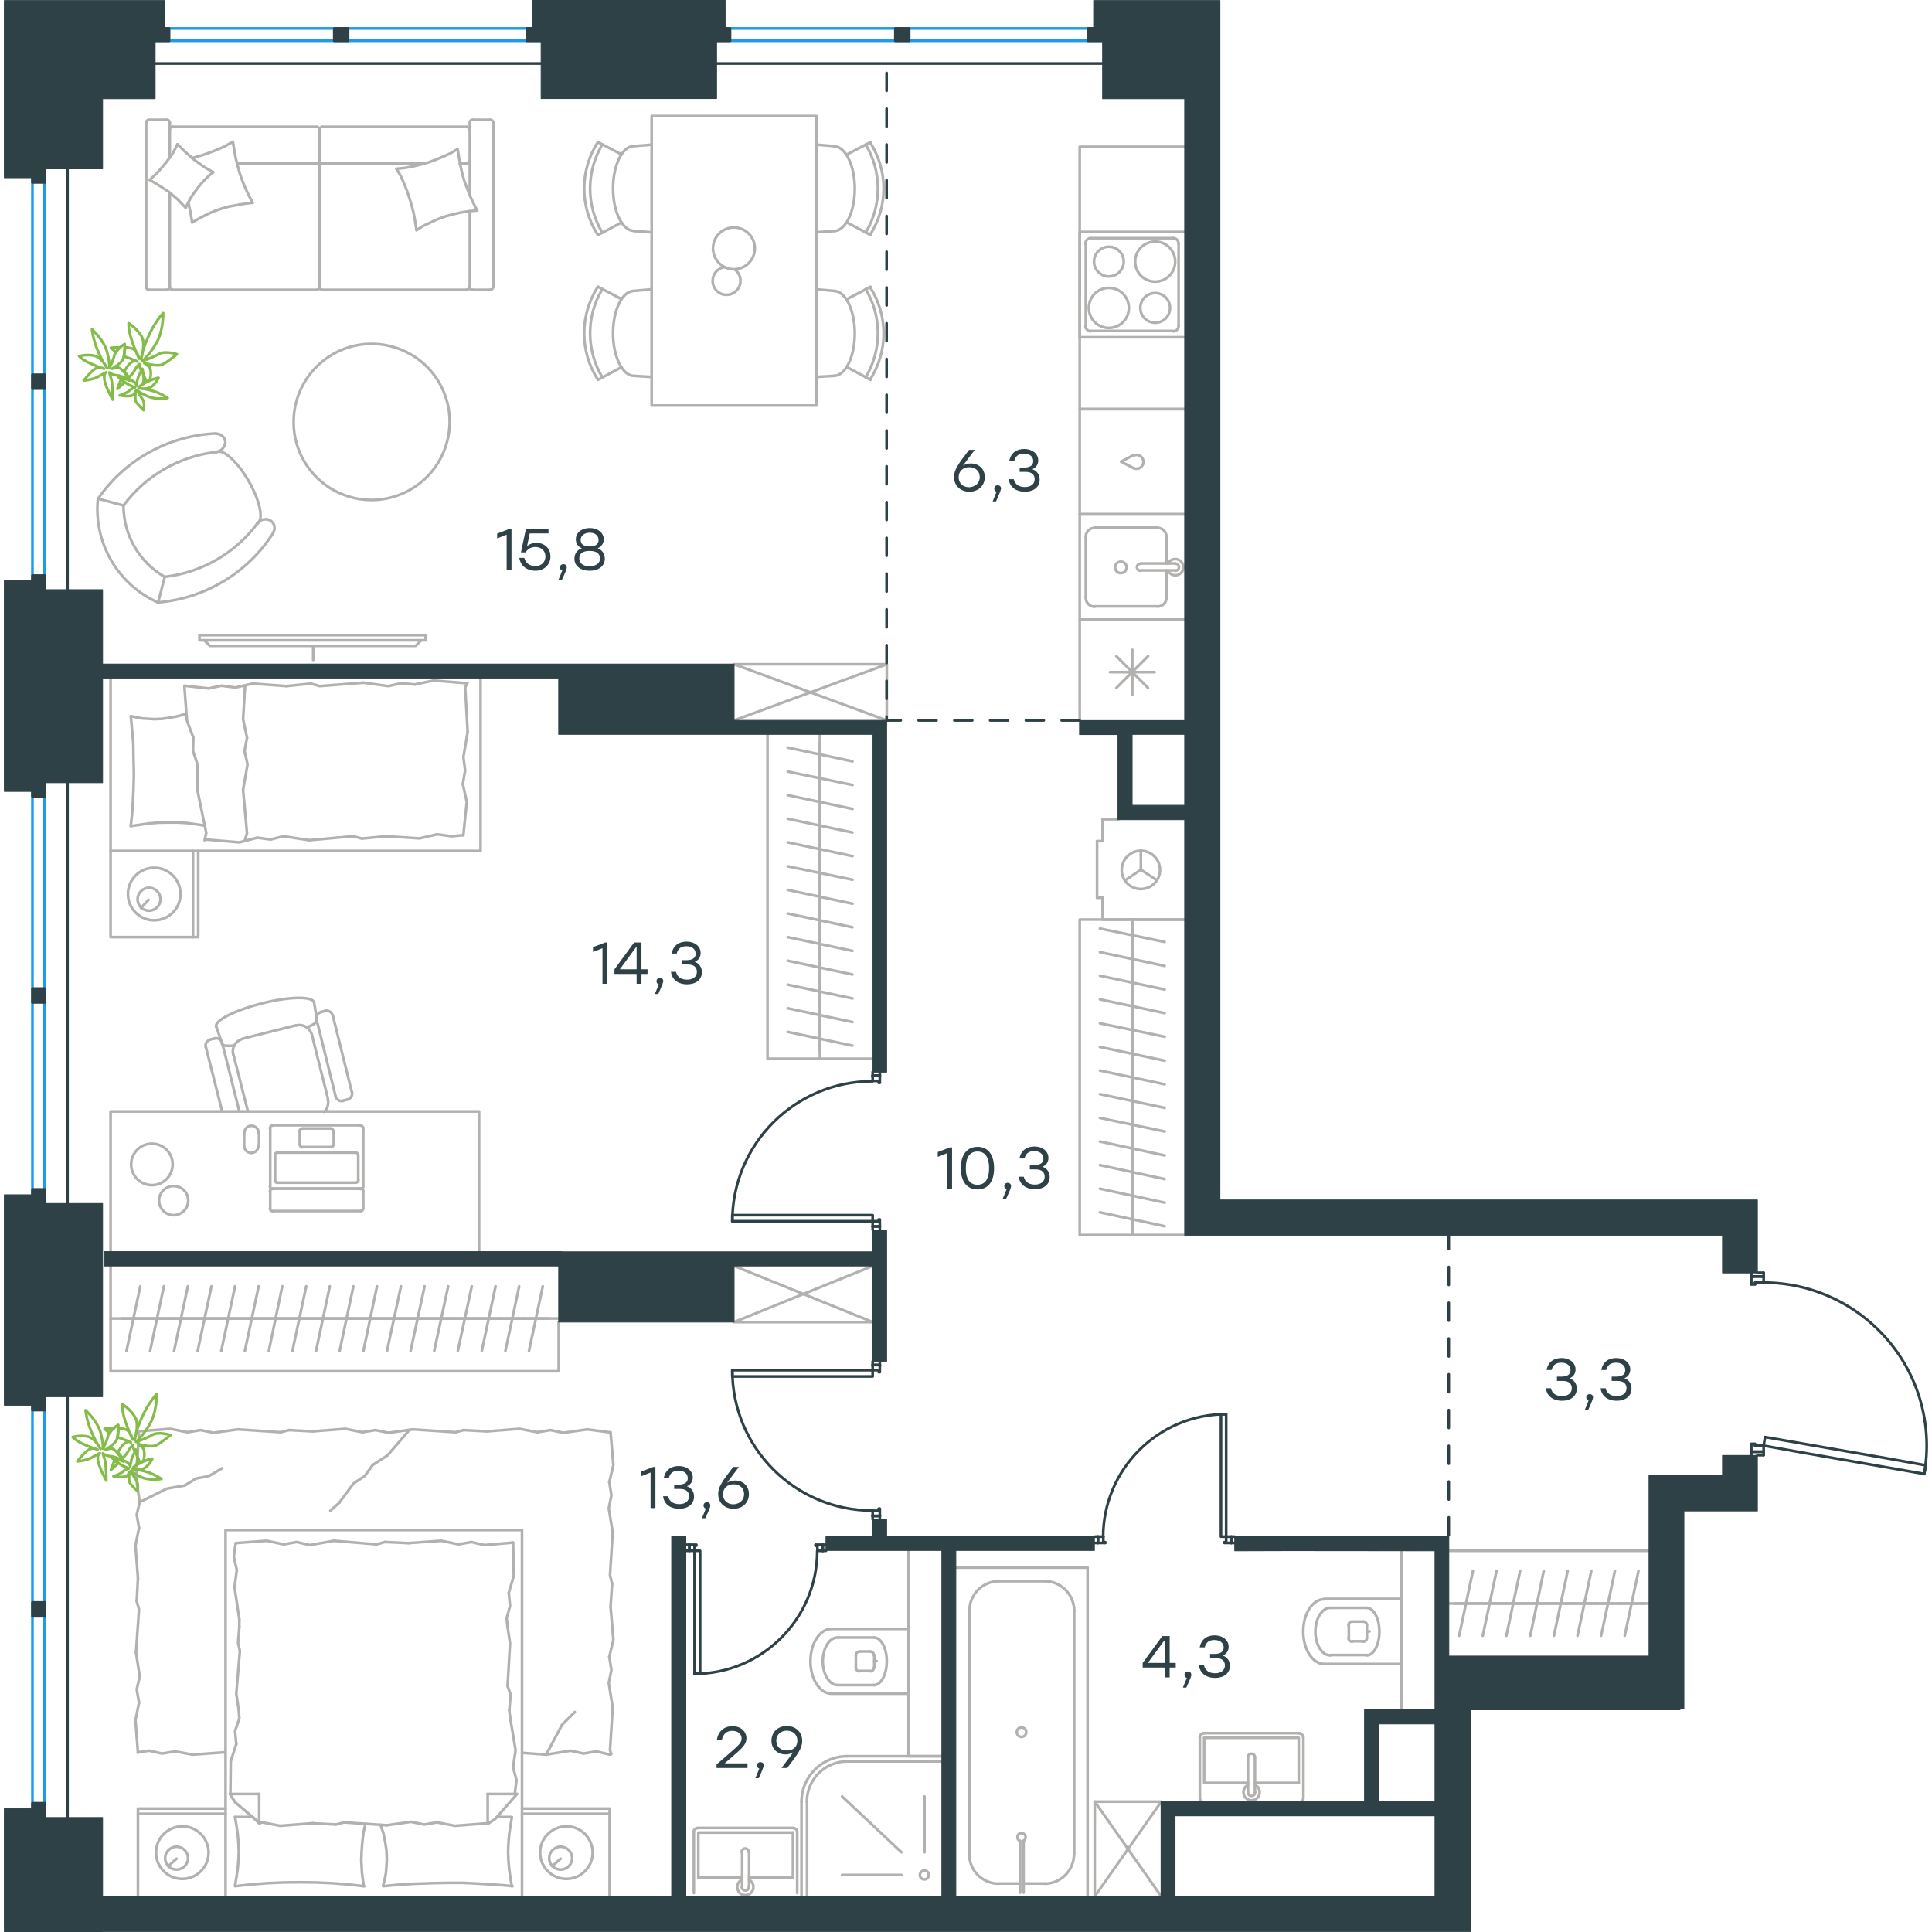 <?xml version="1.0" encoding="utf-8"?>
<!-- Generator: Adobe Illustrator 26.5.0, SVG Export Plug-In . SVG Version: 6.00 Build 0)  -->
<svg version="1.1" id="Слой_1" xmlns="http://www.w3.org/2000/svg" xmlns:xlink="http://www.w3.org/1999/xlink" x="0px" y="0px"
	 viewBox="0 0 1076 1080.5" style="enable-background:new 0 0 1076 1080.5;" xml:space="preserve" width="200" height="200">
<style type="text/css">
	.st0{fill:none;stroke:#2D4146;stroke-width:1.5;stroke-linecap:round;stroke-linejoin:round;stroke-miterlimit:22.926;}
	.st1{fill:none;stroke:#B2B1B0;stroke-width:1.5;stroke-linecap:round;stroke-linejoin:round;stroke-miterlimit:22.926;}
	
		.st2{fill:none;stroke:#2D4146;stroke-width:1.5;stroke-linecap:round;stroke-linejoin:round;stroke-miterlimit:22.926;stroke-dasharray:10,10;}
	.st3{fill:none;stroke:#1D9CEB;stroke-width:1.5;stroke-linecap:round;stroke-linejoin:round;stroke-miterlimit:22.926;}
	.st4{fill:#2D4146;stroke:#2D4146;stroke-width:0.5;stroke-linecap:round;stroke-linejoin:round;stroke-miterlimit:10;}
	.st5{fill:#2D4146;}
	.st6{fill:none;stroke:#84BC4A;stroke-width:1.5;stroke-linecap:round;stroke-linejoin:round;stroke-miterlimit:22.926;}
</style>
<line class="st0" x1="457.9" y1="867.3" x2="459.7" y2="867.3"/>
<polyline class="st0" points="381.4,867.3 383.3,867.3 386.2,867.3 "/>
<line class="st0" x1="454.9" y1="867.3" x2="457.9" y2="867.3"/>
<path class="st0" d="M386.1,936.1c37.9,0,68.7-30.8,68.7-68.7"/>
<line class="st0" x1="457.9" y1="863.9" x2="453.9" y2="863.9"/>
<line class="st0" x1="383.3" y1="863.9" x2="381.4" y2="863.9"/>
<line class="st0" x1="386.2" y1="867.3" x2="386.2" y2="864.4"/>
<polyline class="st0" points="383.3,863.9 387.2,863.9 387.2,864.4 386.2,864.4 "/>
<line class="st0" x1="454.9" y1="864.4" x2="453.9" y2="864.4"/>
<line class="st0" x1="459.7" y1="863.9" x2="457.9" y2="863.9"/>
<line class="st0" x1="454.9" y1="867.3" x2="454.9" y2="864.4"/>
<line class="st0" x1="453.9" y1="864.4" x2="453.9" y2="863.9"/>
<line class="st0" x1="383.3" y1="867.3" x2="383.3" y2="863.9"/>
<line class="st0" x1="457.9" y1="867.3" x2="457.9" y2="863.9"/>
<line class="st0" x1="383.3" y1="867.3" x2="383.3" y2="863.9"/>
<line class="st0" x1="457.9" y1="867.3" x2="457.9" y2="863.9"/>
<polygon class="st0" points="386.2,888.9 386.2,936.1 389.3,936.1 389.3,914.5 389.3,867.3 386.2,867.3 "/>
<line class="st0" x1="611.8" y1="859.4" x2="610" y2="859.4"/>
<polyline class="st0" points="688.3,859.4 686.4,859.4 683.5,859.4 "/>
<line class="st0" x1="614.8" y1="859.4" x2="611.8" y2="859.4"/>
<path class="st0" d="M683.4,790.9c-37.9,0-68.7,30.8-68.7,68.7"/>
<line class="st0" x1="611.8" y1="862.9" x2="615.8" y2="862.9"/>
<line class="st0" x1="686.4" y1="862.9" x2="688.3" y2="862.9"/>
<line class="st0" x1="683.5" y1="859.4" x2="683.5" y2="862.5"/>
<polyline class="st0" points="686.4,862.9 682.5,862.9 682.5,862.5 683.5,862.5 "/>
<line class="st0" x1="614.8" y1="862.5" x2="615.8" y2="862.5"/>
<line class="st0" x1="610" y1="862.9" x2="611.8" y2="862.9"/>
<line class="st0" x1="614.8" y1="859.4" x2="614.8" y2="862.5"/>
<line class="st0" x1="615.8" y1="862.5" x2="615.8" y2="862.9"/>
<line class="st0" x1="686.4" y1="859.4" x2="686.4" y2="862.9"/>
<line class="st0" x1="611.8" y1="859.4" x2="611.8" y2="862.9"/>
<line class="st0" x1="686.4" y1="859.4" x2="686.4" y2="862.9"/>
<line class="st0" x1="611.8" y1="859.4" x2="611.8" y2="862.9"/>
<polygon class="st0" points="683.5,838 683.5,790.9 680.6,790.9 680.6,812.3 680.6,859.4 683.5,859.4 "/>
<line class="st0" x1="485.8" y1="847.8" x2="485.8" y2="849.7"/>
<polyline class="st0" points="485.8,761.4 485.8,763.4 485.8,766.3 "/>
<line class="st0" x1="485.8" y1="844.9" x2="485.8" y2="847.8"/>
<path class="st0" d="M407.3,766.4c0,43.3,35.1,78.4,78.4,78.4"/>
<line class="st0" x1="489.8" y1="847.8" x2="489.8" y2="843.8"/>
<line class="st0" x1="489.8" y1="763.4" x2="489.8" y2="761.4"/>
<line class="st0" x1="485.8" y1="766.3" x2="489.2" y2="766.3"/>
<polyline class="st0" points="489.8,763.4 489.8,767.4 489.2,767.4 489.2,766.3 "/>
<line class="st0" x1="489.2" y1="844.9" x2="489.2" y2="843.8"/>
<line class="st0" x1="489.8" y1="849.7" x2="489.8" y2="847.8"/>
<line class="st0" x1="485.8" y1="844.9" x2="489.2" y2="844.9"/>
<line class="st0" x1="489.2" y1="843.8" x2="489.8" y2="843.8"/>
<line class="st0" x1="485.8" y1="763.4" x2="489.8" y2="763.4"/>
<line class="st0" x1="485.8" y1="847.8" x2="489.8" y2="847.8"/>
<line class="st0" x1="485.8" y1="763.4" x2="489.8" y2="763.4"/>
<line class="st0" x1="485.8" y1="847.8" x2="489.8" y2="847.8"/>
<polygon class="st0" points="464.2,766.3 407.3,766.3 407.3,769.8 428.9,769.8 485.8,769.8 485.8,766.3 "/>
<line class="st0" x1="485.8" y1="601.6" x2="485.8" y2="599.5"/>
<polyline class="st0" points="485.8,687.8 485.8,685.9 485.8,683 "/>
<line class="st0" x1="485.8" y1="604.5" x2="485.8" y2="601.6"/>
<path class="st0" d="M485.7,604.7c-43.3,0-78.4,35.1-78.4,78.4"/>
<line class="st0" x1="489.8" y1="601.6" x2="489.8" y2="605.5"/>
<line class="st0" x1="489.8" y1="685.9" x2="489.8" y2="687.8"/>
<line class="st0" x1="485.8" y1="683" x2="489.2" y2="683"/>
<polyline class="st0" points="489.8,685.9 489.8,682 489.2,682 489.2,683 "/>
<line class="st0" x1="489.2" y1="604.5" x2="489.2" y2="605.5"/>
<line class="st0" x1="489.8" y1="599.5" x2="489.8" y2="601.6"/>
<line class="st0" x1="485.8" y1="604.5" x2="489.2" y2="604.5"/>
<line class="st0" x1="489.2" y1="605.5" x2="489.8" y2="605.5"/>
<line class="st0" x1="485.8" y1="685.9" x2="489.8" y2="685.9"/>
<line class="st0" x1="485.8" y1="601.6" x2="489.8" y2="601.6"/>
<line class="st0" x1="485.8" y1="685.9" x2="489.8" y2="685.9"/>
<line class="st0" x1="485.8" y1="601.6" x2="489.8" y2="601.6"/>
<polygon class="st0" points="407.3,683 407.3,679.6 428.9,679.6 485.8,679.6 485.8,683 464.2,683 "/>
<line class="st0" x1="984.1" y1="713.9" x2="984.1" y2="711.8"/>
<polyline class="st0" points="984.1,813.8 984.1,811.9 984.1,808.5 "/>
<line class="st0" x1="984.1" y1="717.3" x2="984.1" y2="713.9"/>
<path class="st0" d="M1073.9,824.4c4.7-26.6-2.6-53.9-20-74.5c-17.4-20.7-43-32.6-70-32.6"/>
<line class="st0" x1="977.2" y1="713.9" x2="977.2" y2="718.3"/>
<line class="st0" x1="977.2" y1="811.9" x2="977.2" y2="813.8"/>
<line class="st0" x1="984.1" y1="808.5" x2="979.3" y2="808.5"/>
<polyline class="st0" points="977.2,811.9 977.2,807.5 979.3,807.5 979.3,808.5 "/>
<polyline class="st0" points="984.1,813.8 983.7,813.8 980.6,813.8 "/>
<line class="st0" x1="979.3" y1="717.3" x2="979.3" y2="718.3"/>
<line class="st0" x1="977.2" y1="711.8" x2="977.2" y2="713.9"/>
<polyline class="st0" points="984.1,711.8 983.7,711.8 980.6,711.8 "/>
<line class="st0" x1="984.1" y1="717.3" x2="979.3" y2="717.3"/>
<line class="st0" x1="979.3" y1="718.3" x2="977.2" y2="718.3"/>
<line class="st0" x1="984.1" y1="811.9" x2="977.2" y2="811.9"/>
<line class="st0" x1="984.1" y1="713.9" x2="977.2" y2="713.9"/>
<line class="st0" x1="984.1" y1="811.9" x2="977.2" y2="811.9"/>
<line class="st0" x1="984.1" y1="713.9" x2="977.2" y2="713.9"/>
<polygon class="st0" points="1005.3,812.3 1073.9,824.3 1074.8,819.5 1053.7,815.7 984.9,803.7 984.1,808.5 "/>
<line class="st1" x1="126.6" y1="1003.3" x2="126.8" y2="984.9"/>
<polyline class="st1" points="75.9,840.1 91.1,832.5 101.1,830.8 "/>
<polyline class="st1" points="101.1,830.8 107.3,826.9 114.6,825.5 121.8,821.2 "/>
<polyline class="st1" points="303.2,981.3 312.1,964.6 319.2,957.5 "/>
<polyline class="st1" points="226.4,800.1 214.4,814 206.2,819.3 "/>
<line class="st1" x1="187.5" y1="840.4" x2="182.5" y2="844.9"/>
<polyline class="st1" points="206.2,819.3 201.7,825.5 195.5,829.6 187.5,840.4 "/>
<line class="st1" x1="338.9" y1="981.3" x2="331.3" y2="979.5"/>
<line class="st1" x1="303.2" y1="981.3" x2="289.7" y2="980.3"/>
<polyline class="st1" points="331.3,979.5 324.1,980.7 316.8,979.1 303.2,981.3 "/>
<polyline class="st1" points="339.2,898.5 340.8,917.1 338.5,926.6 "/>
<polyline class="st1" points="340.4,954.9 338.9,978.8 339.6,981 "/>
<polyline class="st1" points="338.5,926.6 339.7,934 338.2,941.2 340.4,954.9 "/>
<polyline class="st1" points="339.2,801.1 340.8,819.3 338.5,828.9 "/>
<polyline class="st1" points="340.4,857 338.9,881 340.1,885.7 "/>
<polyline class="st1" points="338.5,828.9 339.7,836.3 338.2,843.5 340.4,857 "/>
<line class="st1" x1="340.1" y1="885.7" x2="339.2" y2="898.5"/>
<polyline class="st1" points="270.1,800.5 288.3,799.1 298.3,801 "/>
<polyline class="st1" points="298.3,801 305.6,799.8 312.8,801.3 326.4,799.4 "/>
<line class="st1" x1="326" y1="799.4" x2="339.2" y2="801.1"/>
<polyline class="st1" points="172.6,800.5 190.9,799.1 200.5,801 "/>
<polyline class="st1" points="228.6,799.4 252.5,801 257.1,799.8 "/>
<polyline class="st1" points="200.5,801 207.7,799.8 215.1,801.3 228.6,799.4 "/>
<line class="st1" x1="257.1" y1="799.8" x2="270.1" y2="800.5"/>
<polyline class="st1" points="74.9,800.5 93,799.1 102.6,801 "/>
<polyline class="st1" points="130.9,799.4 154.7,801 159.4,799.8 "/>
<polyline class="st1" points="102.6,801 110,799.8 117.2,801.3 130.9,799.4 "/>
<line class="st1" x1="159.4" y1="799.8" x2="172.6" y2="800.5"/>
<polyline class="st1" points="74.9,882.6 73.5,864.4 75.5,854.5 "/>
<polyline class="st1" points="73.8,826.2 75.5,802.4 74.9,800.5 "/>
<polyline class="st1" points="75.5,854.5 74.2,847.1 75.9,840.2 73.8,826.2 "/>
<polyline class="st1" points="74.9,980.3 73.5,962.1 75.5,952.2 "/>
<polyline class="st1" points="73.8,924.1 75.5,900.1 74.2,895.5 "/>
<polyline class="st1" points="75.5,952.2 74.2,944.8 75.9,937.6 73.8,924.1 "/>
<line class="st1" x1="74.2" y1="895.5" x2="74.9" y2="882.6"/>
<polyline class="st1" points="123.5,980 105.4,981.3 95.8,979.5 "/>
<polyline class="st1" points="95.8,979.5 88.4,980.7 81.2,979.1 74.9,980 "/>
<polyline class="st1" points="172.6,1019.7 154.4,1021.1 144.5,1019.2 142.7,1019.6 "/>
<polyline class="st1" points="270.5,1019.7 252.1,1021.1 242.2,1019.2 "/>
<polyline class="st1" points="214.1,1020.8 190.2,1019.2 185.6,1020.4 "/>
<polyline class="st1" points="242.2,1019.2 235,1020.4 227.6,1018.9 214.1,1020.8 "/>
<line class="st1" x1="185.6" y1="1020.4" x2="172.6" y2="1019.7"/>
<polyline class="st1" points="129.2,1016.2 130,1021 130.7,1025.8 131.1,1030.5 131.3,1035.3 131.1,1040.3 130.7,1045.1 130,1049.9 
	129.2,1054.5 "/>
<polyline class="st1" points="129.2,1054.9 138.1,1053.9 147.2,1053.2 156.1,1052.8 165.4,1052.7 174.3,1052.8 183.4,1053.2 
	192.5,1053.9 201.5,1054.9 "/>
<polyline class="st1" points="283,960.4 286.1,978.8 284.7,988.4 "/>
<polyline class="st1" points="284.7,988.4 286.6,995.6 285.7,1002.9 285.7,1003.6 "/>
<line class="st1" x1="282.6" y1="956.5" x2="283" y2="960.4"/>
<polyline class="st1" points="281.6,909.8 283,919.1 281.6,943 283.3,947.6 282.6,956.5 "/>
<polyline class="st1" points="284.7,862.7 285.1,881.2 282.3,890.8 "/>
<polyline class="st1" points="282.3,890.8 283,898.2 281.1,905 281.6,909.8 "/>
<polyline class="st1" points="131.6,905.7 128.9,887.6 130.2,878 "/>
<polyline class="st1" points="130.2,878 128.5,870.6 129.5,863.4 "/>
<line class="st1" x1="131.6" y1="909.8" x2="131.6" y2="905.7"/>
<polyline class="st1" points="131.3,956.5 129.9,947.2 131.9,923.4 130.9,918.8 131.6,909.8 "/>
<line class="st1" x1="126.8" y1="984.9" x2="129.9" y2="975.4"/>
<polyline class="st1" points="129.9,975.4 129.2,968.1 131.6,961.1 131.3,956.5 "/>
<polyline class="st1" points="201.2,1054.9 200.2,1047.5 200,1043.9 199.8,1040.3 200,1035.2 200.4,1030.2 201,1025.1 202.1,1020.1 
	"/>
<polyline class="st1" points="284,1054.9 283.2,1050.3 282.5,1045.3 282.1,1040.5 281.9,1035.7 282.1,1030.9 282.5,1025.9 
	283.2,1021.3 284,1016.5 "/>
<polyline class="st1" points="210.6,1020.6 212.2,1025.4 213.2,1030.2 213.9,1035 214.1,1040 213.9,1043.7 213.6,1047.5 
	212.9,1051.1 212,1054.5 "/>
<polyline class="st1" points="212,1054.9 221.1,1054 230,1053.5 239.1,1053.2 248.2,1053 256.4,1053 264.5,1053.4 272.7,1053.9 
	280.9,1054.5 284.4,1054.9 "/>
<polyline class="st1" points="226.1,863 244.6,861.7 254.2,863.7 "/>
<polyline class="st1" points="254.2,863.7 261.4,862.4 268.7,864.1 284.7,862.7 "/>
<polyline class="st1" points="129.5,863 146.9,861.7 156.4,863.7 "/>
<polyline class="st1" points="184.6,861.7 208.4,863.7 213,862.4 "/>
<polyline class="st1" points="156.4,863.7 163.7,862.4 171,864.1 184.6,861.7 "/>
<line class="st1" x1="213" y1="862.4" x2="226.1" y2="863"/>
<line class="st1" x1="286.9" y1="1003.3" x2="270.5" y2="1003.3"/>
<polyline class="st1" points="143.1,1019.7 129.2,1007.9 126.3,1003.3 "/>
<line class="st1" x1="270.5" y1="1019.7" x2="270.5" y2="1003.3"/>
<line class="st1" x1="129.2" y1="1016.2" x2="138.8" y2="1016.2"/>
<polyline class="st1" points="286.9,1003.3 274.8,1017.2 270.5,1020.1 "/>
<line class="st1" x1="126.3" y1="1003.3" x2="142.7" y2="1003.3"/>
<polyline class="st1" points="139.1,1016.2 142.7,1019.7 142.7,1003.3 "/>
<line class="st1" x1="275.6" y1="1016.2" x2="284" y2="1016.2"/>
<line class="st1" x1="96.5" y1="1039.5" x2="91.8" y2="1043.7"/>
<path class="st1" d="M90.1,1039.2c0,3.6,2.9,6.4,6.4,6.4c3.5,0,6.4-2.9,6.4-6.4c0-3.5-2.9-6.4-6.4-6.4
	C93,1032.8,90.1,1035.7,90.1,1039.2"/>
<path class="st1" d="M85,1036.1c0,8.1,6.6,14.7,14.7,14.7c8.1,0,14.7-6.6,14.7-14.7c0-8.1-6.6-14.7-14.7-14.7
	C91.5,1021.5,85,1028,85,1036.1"/>
<line class="st1" x1="311.3" y1="1039.5" x2="306.5" y2="1043.7"/>
<path class="st1" d="M304.9,1039.2c0,3.6,2.9,6.4,6.4,6.4c3.6,0,6.4-2.9,6.4-6.4c0-3.5-2.9-6.4-6.4-6.4
	C307.8,1032.8,304.9,1035.7,304.9,1039.2"/>
<path class="st1" d="M299.8,1036.1c0,8.1,6.6,14.7,14.7,14.7c8.1,0,14.7-6.6,14.7-14.7c0-8.1-6.6-14.7-14.7-14.7
	C306.4,1021.5,299.8,1028,299.8,1036.1"/>
<line class="st1" x1="123.9" y1="1014.4" x2="74.9" y2="1014.4"/>
<line class="st1" x1="338.7" y1="1014.4" x2="289.7" y2="1014.4"/>
<polyline class="st1" points="74.9,1060.6 74.9,1011.5 123.9,1011.5 "/>
<polyline class="st1" points="338.7,1060.6 338.7,1011.5 289.7,1011.5 "/>
<polyline class="st1" points="123.9,1060.6 123.9,855.7 289.7,855.7 289.7,1060.6 "/>
<line class="st1" x1="631" y1="516.4" x2="631" y2="529.7"/>
<line class="st1" x1="649.1" y1="526.8" x2="612.9" y2="519.3"/>
<line class="st1" x1="631" y1="529.7" x2="631" y2="542.9"/>
<line class="st1" x1="649.1" y1="540.2" x2="612.9" y2="532.5"/>
<line class="st1" x1="631" y1="542.9" x2="631" y2="556.1"/>
<line class="st1" x1="649.1" y1="553.4" x2="612.9" y2="545.7"/>
<line class="st1" x1="631" y1="556.1" x2="631" y2="569.3"/>
<line class="st1" x1="649.1" y1="566.6" x2="612.9" y2="558.9"/>
<line class="st1" x1="631" y1="569.3" x2="631" y2="582.7"/>
<line class="st1" x1="649.1" y1="579.8" x2="612.9" y2="572.3"/>
<line class="st1" x1="631" y1="582.7" x2="631" y2="595.9"/>
<line class="st1" x1="649.1" y1="593.2" x2="612.9" y2="585.5"/>
<line class="st1" x1="631" y1="595.9" x2="631" y2="609.1"/>
<line class="st1" x1="649.1" y1="606.4" x2="612.9" y2="598.7"/>
<line class="st1" x1="631" y1="514.3" x2="631" y2="690.7"/>
<line class="st1" x1="631" y1="609.1" x2="631" y2="622.3"/>
<line class="st1" x1="649.1" y1="619.6" x2="612.9" y2="611.9"/>
<line class="st1" x1="631" y1="622.3" x2="631" y2="635.7"/>
<line class="st1" x1="649.1" y1="632.8" x2="612.9" y2="625.2"/>
<line class="st1" x1="631" y1="635.7" x2="631" y2="648.9"/>
<line class="st1" x1="649.1" y1="646.2" x2="612.9" y2="638.4"/>
<line class="st1" x1="631" y1="648.9" x2="631" y2="662.1"/>
<line class="st1" x1="649.1" y1="659.4" x2="612.9" y2="651.6"/>
<line class="st1" x1="631" y1="662.1" x2="631" y2="675.3"/>
<line class="st1" x1="649.1" y1="672.6" x2="612.9" y2="664.8"/>
<line class="st1" x1="631" y1="675.3" x2="631" y2="688.7"/>
<line class="st1" x1="649.1" y1="685.8" x2="612.9" y2="678"/>
<polyline class="st1" points="660.4,690.7 601.6,690.7 601.6,514.3 660.4,514.3 "/>
<line class="st1" x1="65.8" y1="737.4" x2="79" y2="737.4"/>
<line class="st1" x1="76.2" y1="719.4" x2="68.5" y2="755.5"/>
<line class="st1" x1="79" y1="737.4" x2="92.2" y2="737.4"/>
<line class="st1" x1="89.4" y1="719.4" x2="81.7" y2="755.5"/>
<line class="st1" x1="92.2" y1="737.4" x2="105.5" y2="737.4"/>
<line class="st1" x1="102.8" y1="719.4" x2="95.1" y2="755.5"/>
<line class="st1" x1="105.5" y1="737.4" x2="118.7" y2="737.4"/>
<line class="st1" x1="116" y1="719.4" x2="108.3" y2="755.5"/>
<line class="st1" x1="118.7" y1="737.4" x2="131.9" y2="737.4"/>
<line class="st1" x1="129.2" y1="719.4" x2="121.5" y2="755.5"/>
<line class="st1" x1="131.9" y1="737.4" x2="145.1" y2="737.4"/>
<line class="st1" x1="142.4" y1="719.4" x2="134.7" y2="755.5"/>
<line class="st1" x1="145.1" y1="737.4" x2="158.5" y2="737.4"/>
<line class="st1" x1="155.6" y1="719.4" x2="148.1" y2="755.5"/>
<line class="st1" x1="158.5" y1="737.4" x2="171.7" y2="737.4"/>
<line class="st1" x1="169" y1="719.4" x2="161.3" y2="755.5"/>
<line class="st1" x1="171.7" y1="737.4" x2="184.9" y2="737.4"/>
<line class="st1" x1="182.2" y1="719.4" x2="174.5" y2="755.5"/>
<line class="st1" x1="184.9" y1="737.4" x2="198.1" y2="737.4"/>
<line class="st1" x1="195.4" y1="719.4" x2="187.7" y2="755.5"/>
<line class="st1" x1="198.1" y1="737.4" x2="211.5" y2="737.4"/>
<line class="st1" x1="208.6" y1="719.4" x2="201" y2="755.5"/>
<line class="st1" x1="211.5" y1="737.4" x2="224.7" y2="737.4"/>
<line class="st1" x1="222" y1="719.4" x2="214.2" y2="755.5"/>
<line class="st1" x1="59.6" y1="737.4" x2="310.2" y2="737.4"/>
<line class="st1" x1="224.7" y1="737.4" x2="237.9" y2="737.4"/>
<line class="st1" x1="235.2" y1="719.4" x2="227.4" y2="755.5"/>
<line class="st1" x1="237.9" y1="737.4" x2="251.1" y2="737.4"/>
<line class="st1" x1="248.4" y1="719.4" x2="240.6" y2="755.5"/>
<line class="st1" x1="251.1" y1="737.4" x2="264.5" y2="737.4"/>
<line class="st1" x1="261.6" y1="719.4" x2="253.8" y2="755.5"/>
<line class="st1" x1="264.5" y1="737.4" x2="277.7" y2="737.4"/>
<line class="st1" x1="274.9" y1="719.4" x2="267.2" y2="755.5"/>
<line class="st1" x1="277.7" y1="737.4" x2="290.9" y2="737.4"/>
<line class="st1" x1="288.1" y1="719.4" x2="280.4" y2="755.5"/>
<line class="st1" x1="290.9" y1="737.4" x2="304.1" y2="737.4"/>
<line class="st1" x1="301.3" y1="719.4" x2="293.6" y2="755.5"/>
<polyline class="st1" points="310.2,739.4 310.2,766.9 59.6,766.9 59.6,708 "/>
<line class="st1" x1="650.1" y1="300" x2="650.1" y2="315.1"/>
<path class="st1" d="M624.6,314.1c-1.8,0-3.2,1.4-3.2,3.2c0,1.8,1.4,3.2,3.2,3.2c1.8,0,3.2-1.4,3.2-3.2
	C627.8,315.5,626.4,314.1,624.6,314.1"/>
<path class="st1" d="M635.6,315.2c-1.1,0-2,0.9-2,2c0,1.1,0.9,2,2,2"/>
<line class="st1" x1="655.2" y1="315.1" x2="635.7" y2="315.1"/>
<path class="st1" d="M655.1,319.2c1.1,0,2-0.9,2-2c0-1.1-0.9-2-2-2"/>
<line class="st1" x1="655.2" y1="319" x2="635.7" y2="319"/>
<path class="st1" d="M651,319.2c0.9,1.9,3.1,2.9,5.1,2.4c2.1-0.5,3.5-2.3,3.5-4.4c0-2.1-1.5-3.9-3.5-4.4c-2.1-0.5-4.2,0.5-5.1,2.4"
	/>
<path class="st1" d="M650.1,300.1c0-2.7-2.2-4.9-4.9-4.9"/>
<path class="st1" d="M645.2,339.2c2.7,0,4.9-2.2,4.9-4.9"/>
<path class="st1" d="M609.9,295.2c-2.7,0-4.9,2.2-4.9,4.9"/>
<path class="st1" d="M605,334.4c0,2.7,2.2,4.9,4.9,4.9"/>
<line class="st1" x1="645.3" y1="295" x2="610" y2="295"/>
<line class="st1" x1="605" y1="300" x2="605" y2="334.3"/>
<line class="st1" x1="610" y1="339.1" x2="645.3" y2="339.1"/>
<line class="st1" x1="650.1" y1="334.3" x2="650.1" y2="319"/>
<polyline class="st1" points="660.4,287.6 601.6,287.6 601.6,346.5 660.4,346.5 "/>
<line class="st1" x1="622.1" y1="367" x2="639.8" y2="384.7"/>
<line class="st1" x1="639.8" y1="367" x2="622.1" y2="384.7"/>
<line class="st1" x1="618.5" y1="375.9" x2="643.5" y2="375.9"/>
<line class="st1" x1="631" y1="363.4" x2="631" y2="388.5"/>
<polyline class="st1" points="660.4,346.5 601.6,346.5 601.6,402.9 "/>
<path class="st1" d="M643.8,157.5c6.2,0,11.2-5,11.2-11.2c0-6.2-5-11.2-11.2-11.2c-6.2,0-11.2,5-11.2,11.2
	C632.6,152.5,637.6,157.5,643.8,157.5"/>
<path class="st1" d="M643.8,180.5c4.6,0,8.3-3.7,8.3-8.3c0-4.6-3.7-8.3-8.3-8.3c-4.6,0-8.3,3.7-8.3,8.3
	C635.5,176.8,639.2,180.5,643.8,180.5"/>
<path class="st1" d="M617.9,183.4c6.2,0,11.2-5,11.2-11.2c0-6.2-5-11.2-11.2-11.2c-6.2,0-11.2,5-11.2,11.2
	C606.7,178.4,611.7,183.4,617.9,183.4"/>
<path class="st1" d="M617.9,154.6c4.6,0,8.3-3.7,8.3-8.3c0-4.6-3.7-8.3-8.3-8.3c-4.6,0-8.3,3.7-8.3,8.3
	C609.6,150.9,613.3,154.6,617.9,154.6"/>
<path class="st1" d="M653.9,185.3c1.6,0,3-1.3,3-3"/>
<path class="st1" d="M656.9,136.2c0-1.7-1.4-3-3-3"/>
<path class="st1" d="M604.8,182.3c0,1.6,1.4,3,3,3"/>
<path class="st1" d="M607.8,133.2c-1.6,0-3,1.3-3,3"/>
<line class="st1" x1="656.9" y1="182.2" x2="656.9" y2="136.1"/>
<line class="st1" x1="607.9" y1="185.1" x2="654" y2="185.1"/>
<line class="st1" x1="605" y1="136.1" x2="605" y2="182.2"/>
<line class="st1" x1="654" y1="133.2" x2="607.9" y2="133.2"/>
<line class="st1" x1="601.6" y1="188.6" x2="660.4" y2="188.6"/>
<polyline class="st1" points="660.4,129.7 601.6,129.7 601.6,188.6 "/>
<path class="st1" d="M631.8,261.8c1.6,0.7,3.5,0.3,4.6-1.1c1.1-1.4,1.1-3.3,0-4.8c-1.1-1.4-3-1.9-4.6-1.1"/>
<polyline class="st1" points="631.7,261.8 624.7,258.2 631.7,254.5 "/>
<line class="st1" x1="601.6" y1="287.6" x2="660.4" y2="287.6"/>
<polyline class="st1" points="660.4,228.8 601.6,228.8 601.6,287.6 "/>
<polyline class="st1" points="660.4,82.1 601.6,82.1 601.6,228.8 660.4,228.8 "/>
<line class="st1" x1="456.3" y1="415.4" x2="456.3" y2="428.6"/>
<line class="st1" x1="474.5" y1="425.8" x2="438.3" y2="418.1"/>
<line class="st1" x1="456.3" y1="428.6" x2="456.3" y2="442"/>
<line class="st1" x1="474.5" y1="439" x2="438.3" y2="431.5"/>
<line class="st1" x1="456.3" y1="442" x2="456.3" y2="455.2"/>
<line class="st1" x1="474.5" y1="452.4" x2="438.3" y2="444.7"/>
<line class="st1" x1="456.3" y1="455.2" x2="456.3" y2="468.4"/>
<line class="st1" x1="474.5" y1="465.6" x2="438.3" y2="457.9"/>
<line class="st1" x1="456.3" y1="468.4" x2="456.3" y2="481.6"/>
<line class="st1" x1="474.5" y1="478.8" x2="438.3" y2="471.1"/>
<line class="st1" x1="456.3" y1="481.6" x2="456.3" y2="494.9"/>
<line class="st1" x1="474.5" y1="492" x2="438.3" y2="484.5"/>
<line class="st1" x1="456.3" y1="494.9" x2="456.3" y2="508.1"/>
<line class="st1" x1="474.5" y1="505.4" x2="438.3" y2="497.7"/>
<line class="st1" x1="456.3" y1="410.7" x2="456.3" y2="592.1"/>
<line class="st1" x1="456.3" y1="508.1" x2="456.3" y2="521.3"/>
<line class="st1" x1="474.5" y1="518.6" x2="438.3" y2="510.9"/>
<line class="st1" x1="456.3" y1="521.3" x2="456.3" y2="534.5"/>
<line class="st1" x1="474.5" y1="531.8" x2="438.3" y2="524.1"/>
<line class="st1" x1="456.3" y1="534.5" x2="456.3" y2="547.9"/>
<line class="st1" x1="474.5" y1="545" x2="438.3" y2="537.3"/>
<line class="st1" x1="456.3" y1="547.9" x2="456.3" y2="561.1"/>
<line class="st1" x1="474.5" y1="558.4" x2="438.3" y2="550.7"/>
<line class="st1" x1="456.3" y1="561.1" x2="456.3" y2="574.3"/>
<line class="st1" x1="474.5" y1="571.6" x2="438.3" y2="563.9"/>
<line class="st1" x1="456.3" y1="574.3" x2="456.3" y2="587.5"/>
<line class="st1" x1="474.5" y1="584.8" x2="438.3" y2="577.1"/>
<polyline class="st1" points="485.8,592.1 427,592.1 427,410.7 "/>
<polyline class="st1" points="70.9,462 81.2,460.5 86.3,460.1 91.5,460 97,460 102.3,460.3 107.4,461 112,461.7 "/>
<polyline class="st1" points="101.9,399.1 97.5,400.5 93.2,401.3 88.6,402 84.1,402.2 80.7,402 77.4,401.8 74.2,401.2 70.9,400.5 
	71.6,408.2 72.3,415.7 72.4,423.4 72.6,431.3 72.6,434.4 72.4,441.3 72.1,448.3 71.6,455.2 70.9,462 "/>
<polyline class="st1" points="105.9,412.6 102.3,403 100.9,384.2 "/>
<polyline class="st1" points="112.2,469.9 113.1,465.8 108.1,441.6 "/>
<polyline class="st1" points="108.1,441.6 108.1,427.2 105.7,420 105.9,412.6 "/>
<polyline class="st1" points="100.9,383.5 114.4,385 121.6,383.5 "/>
<polyline class="st1" points="256.6,438.5 258.8,448.5 256.9,467.1 "/>
<polyline class="st1" points="259.2,381.8 257.9,384.5 259.3,409.4 "/>
<polyline class="st1" points="259.3,409.4 256.9,423.4 257.9,430.8 256.6,438.5 "/>
<polyline class="st1" points="242.3,466.6 232.4,468.9 213.6,467.7 "/>
<polyline class="st1" points="256.9,467.1 250.1,467.7 242.3,466.6 "/>
<polyline class="st1" points="141.7,468.5 131.6,471.1 112.7,469.5 "/>
<polyline class="st1" points="200.2,469 195.2,467.7 170.7,469.9 "/>
<polyline class="st1" points="170.7,469.9 156.3,467.7 149.1,469.5 141.7,468.5 "/>
<line class="st1" x1="213.6" y1="467.7" x2="200.2" y2="469"/>
<polyline class="st1" points="121.6,383.5 129.4,384.5 139,382.3 158,383.7 "/>
<polyline class="st1" points="229.8,382.8 240.1,380.6 258.8,382.1 "/>
<polyline class="st1" points="171.7,382.3 176.5,383.7 201,381.8 "/>
<polyline class="st1" points="201,381.8 214.9,383.7 222.1,382.1 229.8,382.8 "/>
<line class="st1" x1="158" y1="383.7" x2="171.7" y2="382.3"/>
<polyline class="st1" points="135.9,412.6 133.7,402.3 134.8,383.7 "/>
<polyline class="st1" points="134.8,469.4 135.9,466.1 133.7,441.6 "/>
<polyline class="st1" points="133.7,441.6 136.2,427.5 134.5,420 135.9,412.6 "/>
<line class="st1" x1="80.8" y1="503.2" x2="76.6" y2="507.8"/>
<path class="st1" d="M81.1,496.5c-3.5,0-6.4,2.9-6.4,6.4c0,3.6,2.9,6.4,6.4,6.4c3.6,0,6.4-2.9,6.4-6.4
	C87.5,499.4,84.7,496.5,81.1,496.5"/>
<polyline class="st1" points="266.5,379.4 266.5,475.9 59.6,475.9 59.6,379.4 "/>
<path class="st1" d="M84,485.3c-8.1,0-14.7,6.6-14.7,14.7c0,8.1,6.6,14.7,14.7,14.7c8.1,0,14.7-6.6,14.7-14.7
	C98.7,491.9,92.1,485.3,84,485.3"/>
<line class="st1" x1="105.7" y1="524.1" x2="105.7" y2="475.9"/>
<polyline class="st1" points="59.6,475.9 59.6,524.1 108.6,524.1 108.6,475.9 "/>
<path class="st1" d="M121.9,583.9c0.2,0.9,2.7,1.2,6.9,0.9"/>
<path class="st1" d="M169.3,574.7c3.9-1.7,5.9-3.1,5.7-4"/>
<line class="st1" x1="118.7" y1="574.1" x2="122" y2="583.7"/>
<line class="st1" x1="173.4" y1="560.4" x2="175" y2="570.5"/>
<path class="st1" d="M173.3,560.5c-0.9-3.4-13.8-3.2-28.9,0.6c-15.1,3.8-26.7,9.6-25.8,13.1"/>
<path class="st1" d="M122,583.3c-0.5-1.9-2.4-3-4.3-2.6"/>
<path class="st1" d="M115.4,581.4c-1.9,0.5-3.1,2.4-2.6,4.3"/>
<line class="st1" x1="131.6" y1="621.6" x2="122" y2="583.2"/>
<line class="st1" x1="117.9" y1="580.8" x2="115.5" y2="581.3"/>
<line class="st1" x1="112.9" y1="585.6" x2="122" y2="621.6"/>
<line class="st1" x1="163.3" y1="573.4" x2="133.7" y2="580.8"/>
<path class="st1" d="M133.5,581c-3.9,1-6.3,4.9-5.3,8.9"/>
<line class="st1" x1="128.3" y1="589.8" x2="136.4" y2="621.6"/>
<path class="st1" d="M172.2,578.8c-1-3.9-4.9-6.3-8.8-5.3"/>
<path class="st1" d="M179.1,621.8c1.9-1.8,2.6-4.5,2-7"/>
<line class="st1" x1="172.2" y1="578.8" x2="181.2" y2="614.6"/>
<path class="st1" d="M177.3,566c-1.9,0.5-3,2.4-2.6,4.3"/>
<path class="st1" d="M183.8,567.9c-0.5-1.9-2.4-3-4.3-2.6"/>
<path class="st1" d="M185.4,613.1c0.5,1.9,2.4,3,4.3,2.6"/>
<path class="st1" d="M192,615c1.9-0.5,3.1-2.4,2.6-4.3"/>
<line class="st1" x1="185.4" y1="612.9" x2="174.8" y2="570.2"/>
<line class="st1" x1="177.4" y1="565.9" x2="179.8" y2="565.4"/>
<line class="st1" x1="183.9" y1="568" x2="194.5" y2="610.7"/>
<line class="st1" x1="192.1" y1="614.9" x2="189.7" y2="615.5"/>
<path class="st1" d="M86.7,671.4c0,4.5,3.6,8.2,8.1,8.2c4.5,0,8.2-3.6,8.2-8.2c0-4.5-3.6-8.1-8.2-8.1
	C90.3,663.3,86.7,667,86.7,671.4"/>
<path class="st1" d="M71.1,651.2c0,6.4,5.2,11.6,11.6,11.6c6.4,0,11.6-5.2,11.6-11.6s-5.2-11.6-11.6-11.6
	C76.3,639.6,71.1,644.8,71.1,651.2"/>
<path class="st1" d="M134.3,640.8c0,2.2,1.8,4,4,4c2.2,0,4-1.8,4-4"/>
<path class="st1" d="M142.4,633.6c0-2.2-1.8-4-4-4c-2.2,0-4,1.8-4,4"/>
<line class="st1" x1="134.3" y1="640.7" x2="134.3" y2="633.5"/>
<line class="st1" x1="142.6" y1="633.5" x2="142.6" y2="640.7"/>
<path class="st1" d="M166.8,631.2c-0.8,0-1.5,0.6-1.5,1.5"/>
<path class="st1" d="M165.4,640.1c0,0.8,0.6,1.5,1.5,1.5"/>
<path class="st1" d="M182.8,641.5c0.8,0,1.5-0.6,1.5-1.5"/>
<path class="st1" d="M184.2,632.7c0-0.8-0.6-1.5-1.5-1.5"/>
<line class="st1" x1="165.4" y1="640" x2="165.4" y2="632.6"/>
<line class="st1" x1="166.9" y1="631.1" x2="182.9" y2="631.1"/>
<line class="st1" x1="184.4" y1="632.6" x2="184.4" y2="640"/>
<line class="st1" x1="182.9" y1="641.5" x2="166.9" y2="641.5"/>
<path class="st1" d="M152.9,644.6c-0.8,0-1.5,0.6-1.5,1.5"/>
<path class="st1" d="M151.5,660c0,0.8,0.6,1.5,1.5,1.5"/>
<path class="st1" d="M196.7,661.4c0.8,0,1.5-0.6,1.5-1.5"/>
<path class="st1" d="M198.1,646.1c0-0.8-0.6-1.5-1.5-1.5"/>
<line class="st1" x1="151.6" y1="659.9" x2="151.6" y2="646"/>
<line class="st1" x1="153" y1="644.6" x2="196.7" y2="644.6"/>
<line class="st1" x1="198.1" y1="646" x2="198.1" y2="659.9"/>
<line class="st1" x1="196.7" y1="661.4" x2="153" y2="661.4"/>
<path class="st1" d="M150.2,664.7c-0.8,0-1.5,0.6-1.5,1.5"/>
<path class="st1" d="M148.7,675.9c0,0.8,0.7,1.5,1.5,1.5"/>
<path class="st1" d="M199.4,677.3c0.8,0,1.5-0.6,1.5-1.5"/>
<path class="st1" d="M200.9,666.1c0-0.8-0.6-1.5-1.5-1.5"/>
<path class="st1" d="M150.2,629.5c-0.8,0-1.5,0.6-1.5,1.5"/>
<path class="st1" d="M200.9,631c0-0.8-0.6-1.5-1.5-1.5"/>
<path class="st1" d="M148.7,663.5c0,0.8,0.7,1.5,1.5,1.5"/>
<path class="st1" d="M199.4,665c0.8,0,1.5-0.6,1.5-1.5"/>
<line class="st1" x1="148.9" y1="675.8" x2="148.9" y2="666"/>
<line class="st1" x1="150.3" y1="664.7" x2="199.5" y2="664.7"/>
<line class="st1" x1="200.9" y1="666" x2="200.9" y2="675.8"/>
<line class="st1" x1="199.5" y1="677.3" x2="150.3" y2="677.3"/>
<line class="st1" x1="148.9" y1="663.5" x2="148.9" y2="630.9"/>
<line class="st1" x1="150.3" y1="629.3" x2="199.5" y2="629.3"/>
<line class="st1" x1="200.9" y1="630.9" x2="200.9" y2="663.5"/>
<line class="st1" x1="199.5" y1="664.8" x2="150.3" y2="664.8"/>
<polyline class="st1" points="59.6,700.2 59.6,621.6 265.7,621.6 265.7,700.2 "/>
<line class="st1" x1="699.6" y1="997.1" x2="724.1" y2="997.1"/>
<polyline class="st1" points="695.7,997.1 671.2,997.1 671.2,971.9 "/>
<polyline class="st1" points="671.2,971.9 724.1,971.9 724.1,997.1 "/>
<path class="st1" d="M726.5,971.5c0-1.1-0.9-2-2-2"/>
<path class="st1" d="M670.7,969.5c-1.1,0-2,0.9-2,2"/>
<path class="st1" d="M724.6,1007.8c1.1,0,2-0.9,2-2"/>
<path class="st1" d="M668.8,1005.8c0,1.1,0.9,2,2,2"/>
<path class="st1" d="M699.6,982.8c0-1.1-0.9-2-2-2c-1.1,0-2,0.9-2,2"/>
<line class="st1" x1="699.6" y1="1002.3" x2="699.6" y2="982.7"/>
<path class="st1" d="M695.7,1002.4c0,1.1,0.9,2,2,2c1.1,0,2-0.9,2-2"/>
<line class="st1" x1="695.7" y1="1002.3" x2="695.7" y2="982.7"/>
<path class="st1" d="M695.7,998.3c-1.9,0.9-2.9,3.1-2.4,5.1c0.5,2.1,2.3,3.5,4.4,3.5c2.1,0,3.9-1.5,4.4-3.5c0.5-2.1-0.5-4.2-2.4-5.1
	"/>
<line class="st1" x1="726.7" y1="1005.7" x2="726.7" y2="971.4"/>
<line class="st1" x1="724.7" y1="969.3" x2="670.8" y2="969.3"/>
<line class="st1" x1="668.8" y1="971.4" x2="668.8" y2="1005.7"/>
<line class="st1" x1="582" y1="1053.4" x2="570.2" y2="1053.4"/>
<path class="st1" d="M570,1029.6c1-0.5,1.5-1.5,1.3-2.6c-0.2-1.1-1.2-1.8-2.3-1.8c-1.1,0-2,0.7-2.2,1.8c-0.2,1.1,0.3,2.1,1.3,2.6"/>
<line class="st1" x1="570.2" y1="1058.5" x2="570.2" y2="1029.5"/>
<line class="st1" x1="568.3" y1="1058.5" x2="568.3" y2="1029.5"/>
<path class="st1" d="M569,971.4c1.5,0,2.7-1.2,2.7-2.7c0-1.5-1.2-2.6-2.7-2.6c-1.5,0-2.6,1.2-2.6,2.6
	C566.4,970.2,567.6,971.4,569,971.4"/>
<path class="st1" d="M581.9,1053.5c9.1,0,16.5-7.4,16.5-16.5"/>
<path class="st1" d="M539.8,1037c0,9.1,7.4,16.5,16.5,16.5"/>
<path class="st1" d="M598.5,900.9c0-9.2-7.4-16.6-16.5-16.6"/>
<path class="st1" d="M556.4,884.3c-9.1,0-16.5,7.4-16.5,16.6"/>
<line class="st1" x1="556.5" y1="1053.4" x2="568.3" y2="1053.4"/>
<line class="st1" x1="598.5" y1="1036.9" x2="598.5" y2="900.7"/>
<line class="st1" x1="582" y1="884.3" x2="556.5" y2="884.3"/>
<line class="st1" x1="540" y1="900.7" x2="540" y2="1036.9"/>
<polyline class="st1" points="606,1060.6 606,876.7 532.5,876.7 "/>
<line class="st1" x1="762.2" y1="912.4" x2="763.7" y2="912.4"/>
<path class="st1" d="M753.9,906.9c-1.1,0-2,0.9-2,2"/>
<path class="st1" d="M751.9,916.1c0,1.1,0.9,2,2,2"/>
<path class="st1" d="M762.2,908.9c0-1.1-0.9-2-2-2"/>
<path class="st1" d="M760.2,918.1c1.1,0,2-0.9,2-2"/>
<line class="st1" x1="760.3" y1="906.9" x2="754" y2="906.9"/>
<line class="st1" x1="752.1" y1="908.8" x2="752.1" y2="916"/>
<line class="st1" x1="754" y1="917.9" x2="760.3" y2="917.9"/>
<line class="st1" x1="762.2" y1="916" x2="762.2" y2="908.8"/>
<path class="st1" d="M762.1,925.8c3.9,0,7.1-6,7.1-13.3c0-7.3-3.2-13.3-7.1-13.3"/>
<line class="st1" x1="741.8" y1="899.2" x2="762.2" y2="899.2"/>
<path class="st1" d="M741.7,899.2c-4.6,0-8.3,6-8.3,13.3c0,7.3,3.7,13.3,8.3,13.3"/>
<line class="st1" x1="741.8" y1="925.6" x2="762.2" y2="925.6"/>
<path class="st1" d="M738.3,894.4c-6.5,0-11.7,8.1-11.7,18.1c0,10,5.3,18.1,11.7,18.1"/>
<line class="st1" x1="738.4" y1="894.2" x2="781.6" y2="894.2"/>
<line class="st1" x1="738.4" y1="930.6" x2="781.6" y2="930.6"/>
<line class="st1" x1="781.6" y1="867.3" x2="781.6" y2="956.2"/>
<line class="st1" x1="614.4" y1="502.1" x2="611.3" y2="502.1"/>
<line class="st1" x1="614.4" y1="470.4" x2="611.3" y2="470.4"/>
<line class="st1" x1="614.4" y1="514.3" x2="614.4" y2="502.1"/>
<line class="st1" x1="614.4" y1="458.2" x2="614.4" y2="470.4"/>
<polyline class="st1" points="644.9,492.4 635.8,486.4 626.9,492.4 "/>
<line class="st1" x1="635.8" y1="486.4" x2="635.8" y2="475.5"/>
<path class="st1" d="M635.8,497.2c5.9,0,10.7-4.8,10.7-10.7c0-5.9-4.8-10.7-10.7-10.7c-5.9,0-10.7,4.8-10.7,10.7
	C625,492.4,629.8,497.2,635.8,497.2"/>
<line class="st1" x1="660.4" y1="514.3" x2="614.4" y2="514.3"/>
<line class="st1" x1="611.3" y1="502.1" x2="611.3" y2="470.4"/>
<line class="st1" x1="614.4" y1="458.2" x2="623.2" y2="458.2"/>
<path class="st1" d="M471.5,982.2c-14.1,0-25.5,11.4-25.5,25.5"/>
<path class="st1" d="M471.5,985.1c-12.4,0-22.5,10.1-22.5,22.5"/>
<line class="st1" x1="501.9" y1="1035.9" x2="468.7" y2="1004.7"/>
<line class="st1" x1="514.8" y1="1035.9" x2="514.8" y2="1004.7"/>
<line class="st1" x1="501.9" y1="1048.6" x2="468.7" y2="1048.6"/>
<path class="st1" d="M512.2,1048.6c0,1.4,1.1,2.5,2.5,2.5c1.4,0,2.5-1.1,2.5-2.5c0-1.4-1.1-2.5-2.5-2.5
	C513.3,1046.1,512.2,1047.3,512.2,1048.6"/>
<line class="st1" x1="449.1" y1="1007.6" x2="449.1" y2="1060.6"/>
<line class="st1" x1="524.6" y1="985.1" x2="471.6" y2="985.1"/>
<line class="st1" x1="446" y1="1007.6" x2="446" y2="1060.6"/>
<line class="st1" x1="524.6" y1="982.2" x2="471.6" y2="982.2"/>
<line class="st1" x1="486.7" y1="929" x2="488" y2="929"/>
<path class="st1" d="M476.4,932.7c0,1.1,0.9,2,2,2"/>
<path class="st1" d="M478.4,923.7c-1.1,0-2,0.9-2,2"/>
<path class="st1" d="M484.5,934.7c1.1,0,2-0.9,2-2"/>
<path class="st1" d="M486.5,925.7c0-1.1-0.9-2-2-2"/>
<line class="st1" x1="484.6" y1="934.5" x2="478.4" y2="934.5"/>
<line class="st1" x1="476.4" y1="932.7" x2="476.4" y2="925.6"/>
<line class="st1" x1="478.4" y1="923.6" x2="484.6" y2="923.6"/>
<line class="st1" x1="486.7" y1="925.6" x2="486.7" y2="932.7"/>
<path class="st1" d="M486.6,942.4c3.9,0,7.1-6,7.1-13.3c0-7.3-3.2-13.3-7.1-13.3"/>
<line class="st1" x1="466.3" y1="942.4" x2="486.7" y2="942.4"/>
<path class="st1" d="M466.2,915.8c-4.6,0-8.3,6-8.3,13.3c0,7.3,3.7,13.3,8.3,13.3"/>
<line class="st1" x1="466.3" y1="915.8" x2="486.7" y2="915.8"/>
<path class="st1" d="M462.7,911c-6.5,0-11.7,8.1-11.7,18.1c0,10,5.3,18.1,11.7,18.1"/>
<line class="st1" x1="462.9" y1="947.2" x2="505.9" y2="947.2"/>
<line class="st1" x1="462.9" y1="911" x2="505.9" y2="911"/>
<polyline class="st1" points="524.6,982.2 505.9,982.2 505.9,867.3 "/>
<line class="st1" x1="412.8" y1="1050.1" x2="388.3" y2="1050.1"/>
<polyline class="st1" points="416.7,1050.1 441.2,1050.1 441.2,1024.9 "/>
<polyline class="st1" points="441.2,1024.9 388.3,1024.9 388.3,1050.1 "/>
<path class="st1" d="M387.7,1022.5c-1.1,0-2,0.9-2,2"/>
<path class="st1" d="M443.6,1024.5c0-1.1-0.9-2-2-2"/>
<path class="st1" d="M416.5,1035.8c0-1.1-0.9-2-2-2c-1.1,0-2,0.9-2,2"/>
<line class="st1" x1="412.8" y1="1055.2" x2="412.8" y2="1035.7"/>
<path class="st1" d="M412.6,1055.3c0,1.1,0.9,2,2,2c1.1,0,2-0.9,2-2"/>
<line class="st1" x1="416.7" y1="1055.2" x2="416.7" y2="1035.7"/>
<path class="st1" d="M412.6,1051.3c-1.9,0.9-2.9,3.1-2.4,5.1c0.5,2.1,2.3,3.5,4.4,3.5c2.1,0,3.9-1.5,4.4-3.5
	c0.5-2.1-0.5-4.2-2.4-5.1"/>
<line class="st1" x1="385.8" y1="1058.7" x2="385.8" y2="1024.4"/>
<line class="st1" x1="387.7" y1="1022.3" x2="441.8" y2="1022.3"/>
<line class="st1" x1="443.6" y1="1024.4" x2="443.6" y2="1058.7"/>
<line class="st1" x1="172.9" y1="361.2" x2="172.9" y2="369.1"/>
<polyline class="st1" points="112,358.1 115.1,361.2 230.2,361.2 233.3,358.1 "/>
<rect x="109.3" y="355.2" class="st1" width="126.5" height="2.9"/>
<path class="st1" d="M229.4,272.5c20.2-13.2,25.9-40.2,12.8-60.4C229,192,202,186.2,181.8,199.4c-20.2,13.2-25.9,40.2-12.8,60.4
	C182.2,280,209.2,285.7,229.4,272.5"/>
<path class="st1" d="M334.6,161.7c-9.1,15.2-9.1,34.1,0,49.3"/>
<path class="st1" d="M332.1,160.4c-10.2,15.8-10.2,36.2,0,51.9"/>
<line class="st1" x1="345.4" y1="167.3" x2="332.2" y2="160.4"/>
<line class="st1" x1="345.4" y1="205.3" x2="332.2" y2="212.4"/>
<line class="st1" x1="352.4" y1="210.2" x2="362.2" y2="210.8"/>
<line class="st1" x1="352.4" y1="162.7" x2="362.2" y2="161.8"/>
<path class="st1" d="M352.3,162.7c-6.5,0-11.7,10.6-11.7,23.7c0,13.1,5.3,23.8,11.7,23.8"/>
<path class="st1" d="M481.9,211c9.1-15.2,9.1-34.1,0-49.3"/>
<path class="st1" d="M484.3,212.4c10.2-15.8,10.2-36.1,0-51.9"/>
<line class="st1" x1="471.4" y1="167.3" x2="484.6" y2="160.4"/>
<line class="st1" x1="471.4" y1="205.3" x2="484.6" y2="212.4"/>
<line class="st1" x1="464.2" y1="210.2" x2="454.4" y2="210.8"/>
<line class="st1" x1="464.2" y1="162.7" x2="454.4" y2="161.8"/>
<path class="st1" d="M464.1,210.2c6.5,0,11.7-10.6,11.7-23.8c0-13.1-5.3-23.7-11.7-23.7"/>
<path class="st1" d="M334.6,80.8c-9.1,15.2-9.1,34.1,0,49.3"/>
<path class="st1" d="M332.1,79.5c-10.2,15.8-10.2,36.1,0,51.9"/>
<line class="st1" x1="345.4" y1="86.4" x2="332.2" y2="79.5"/>
<line class="st1" x1="345.4" y1="124.4" x2="332.2" y2="131.4"/>
<line class="st1" x1="352.4" y1="129.2" x2="362.2" y2="129.9"/>
<line class="st1" x1="352.4" y1="81.7" x2="362.2" y2="80.9"/>
<path class="st1" d="M352.3,81.7c-6.5,0-11.7,10.6-11.7,23.7c0,13.1,5.3,23.7,11.7,23.7"/>
<path class="st1" d="M481.9,130.1c9.1-15.2,9.1-34.1,0-49.3"/>
<path class="st1" d="M484.3,131.4c10.2-15.8,10.2-36.1,0-51.9"/>
<line class="st1" x1="471.4" y1="86.4" x2="484.6" y2="79.5"/>
<line class="st1" x1="471.4" y1="124.4" x2="484.6" y2="131.4"/>
<line class="st1" x1="464.2" y1="129.2" x2="454.4" y2="129.9"/>
<line class="st1" x1="464.2" y1="81.7" x2="454.4" y2="80.9"/>
<path class="st1" d="M464.1,129.2c6.5,0,11.7-10.6,11.7-23.7c0-13.1-5.3-23.7-11.7-23.7"/>
<path class="st1" d="M402.8,149.4c-3.7,0.6-6.4,3.8-6.5,7.5c-0.1,3.7,2.4,7,6,7.8c3.6,0.8,7.3-1,8.9-4.4c1.5-3.4,0.5-7.4-2.5-9.6"/>
<path class="st1" d="M408.2,150.6c6.5,0,11.7-5.3,11.7-11.7c0-6.5-5.3-11.7-11.7-11.7c-6.5,0-11.7,5.3-11.7,11.7
	C396.5,145.4,401.8,150.6,408.2,150.6"/>
<rect x="362.2" y="64.9" class="st1" width="92.2" height="161.9"/>
<line class="st1" x1="260.5" y1="109" x2="260.5" y2="68.5"/>
<line class="st1" x1="178.2" y1="91.5" x2="235.2" y2="91.5"/>
<line class="st1" x1="92.7" y1="88.1" x2="92.7" y2="68.5"/>
<polyline class="st1" points="97,80.7 95.6,83.4 94.1,86.2 90.3,91.3 86.2,96.1 81.5,100.6 "/>
<polyline class="st1" points="103.1,113.3 104.3,118.8 105.2,124.4 "/>
<polyline class="st1" points="117,96.3 114.3,94.8 111.5,93.1 106.4,89.4 101.6,85.2 97,80.7 "/>
<polyline class="st1" points="264.6,117.7 262.6,113.8 260.7,109.7 259,105.4 257.4,101.1 256.2,96.8 255.2,92.3 254.4,87.9 
	253.7,83.4 249.7,85.7 245.8,87.5 241.5,89.3 237.4,90.8 233.1,92 228.6,93.1 224.2,93.9 219.5,94.4 "/>
<polyline class="st1" points="105.2,124.4 109.1,122.2 113.1,120.1 117.2,118.2 121.5,116.7 125.8,115.5 130.2,114.7 134.7,113.9 
	139.1,113.4 "/>
<polyline class="st1" points="139,113.3 136.9,109.3 135,105.2 133.3,101.1 131.8,96.8 130.6,92.5 129.5,88.1 128.7,83.6 128,79.3 
	122.5,82.3 117,84.6 111.2,86.7 105.2,88.4 "/>
<polyline class="st1" points="230.7,128.7 234.5,126.3 238.6,124.4 242.7,122.5 246.8,121 251.3,119.8 255.7,118.8 260.2,118.1 
	264.6,117.7 "/>
<polyline class="st1" points="81.5,100.6 87,103.9 92.3,107.4 97.1,111.5 101.6,116.2 103,113.3 104.5,110.5 106.2,108 108.1,105.4 
	110.2,102.8 112.2,100.6 114.6,98.3 117,96.3 "/>
<polyline class="st1" points="219.5,94.4 221.8,98.3 223.7,102.5 225.4,106.8 226.8,111 228.1,115.3 229.2,119.8 230,124.2 
	230.7,128.7 "/>
<path class="st1" d="M174.9,91.5c0.9,0,1.6-0.7,1.6-1.6"/>
<line class="st1" x1="175" y1="91.5" x2="130.4" y2="91.5"/>
<path class="st1" d="M258.7,91.5c0.9,0,1.6-0.7,1.6-1.6"/>
<path class="st1" d="M176.5,89.9c0,0.9,0.7,1.6,1.6,1.6"/>
<line class="st1" x1="254.9" y1="91.5" x2="258.8" y2="91.5"/>
<path class="st1" d="M94.3,70.9c-0.9,0-1.6,0.7-1.6,1.6"/>
<path class="st1" d="M92.7,160.5c0,0.9,0.7,1.6,1.6,1.6"/>
<path class="st1" d="M176.5,72.6c0-0.9-0.7-1.6-1.6-1.6"/>
<path class="st1" d="M174.9,162.1c0.9,0,1.6-0.7,1.6-1.6"/>
<line class="st1" x1="175" y1="70.9" x2="94.4" y2="70.9"/>
<line class="st1" x1="94.4" y1="162.1" x2="175" y2="162.1"/>
<path class="st1" d="M260.3,72.6c0-0.9-0.7-1.6-1.6-1.6"/>
<path class="st1" d="M258.7,162.1c0.9,0,1.6-0.7,1.6-1.6"/>
<path class="st1" d="M262,67c-0.9,0-1.6,0.7-1.6,1.6"/>
<path class="st1" d="M178.1,70.9c-0.9,0-1.6,0.7-1.6,1.6"/>
<path class="st1" d="M176.5,160.5c0,0.9,0.7,1.6,1.6,1.6"/>
<path class="st1" d="M79.5,160.5c0,0.9,0.7,1.6,1.6,1.6"/>
<path class="st1" d="M91.1,162.1c0.9,0,1.6-0.7,1.6-1.6"/>
<path class="st1" d="M81.1,67c-0.9,0-1.6,0.7-1.6,1.6"/>
<path class="st1" d="M92.7,68.6c0-0.9-0.7-1.6-1.6-1.6"/>
<path class="st1" d="M273.6,68.6c0-0.9-0.7-1.6-1.6-1.6"/>
<path class="st1" d="M260.3,160.5c0,0.9,0.7,1.6,1.6,1.6"/>
<path class="st1" d="M271.9,162.1c0.9,0,1.6-0.7,1.6-1.6"/>
<line class="st1" x1="178.2" y1="70.9" x2="258.8" y2="70.9"/>
<line class="st1" x1="176.5" y1="160.4" x2="176.5" y2="72.5"/>
<line class="st1" x1="258.8" y1="162.1" x2="178.2" y2="162.1"/>
<line class="st1" x1="79.5" y1="68.5" x2="79.5" y2="160.4"/>
<line class="st1" x1="81.2" y1="162.1" x2="91.1" y2="162.1"/>
<line class="st1" x1="92.7" y1="160.4" x2="92.7" y2="108"/>
<line class="st1" x1="91.1" y1="67" x2="81.2" y2="67"/>
<line class="st1" x1="260.5" y1="118.2" x2="260.5" y2="160.4"/>
<line class="st1" x1="262.1" y1="162.1" x2="272" y2="162.1"/>
<line class="st1" x1="273.7" y1="160.4" x2="273.7" y2="68.5"/>
<line class="st1" x1="272" y1="67" x2="262.1" y2="67"/>
<path class="st1" d="M141.7,292.8c3.7-2.1,1.5-12.7-4.9-23.8c-6.4-11-14.5-18.3-18.1-16.1"/>
<path class="st1" d="M150.5,297.9c0.9-1.4,1-3.1,0.4-4.6c-0.7-1.5-2.1-2.6-3.7-2.8"/>
<path class="st1" d="M147.2,290.5c-2.1-0.4-4.3,0.5-5.5,2.2"/>
<path class="st1" d="M86.1,336.9c26.4-2.2,50.3-16.6,64.5-38.9"/>
<path class="st1" d="M123.4,249.2c0.6-1.5,0.4-3.3-0.6-4.6c-1-1.3-2.5-2.1-4.2-2"/>
<path class="st1" d="M118.6,252.8c2.1-0.2,3.9-1.6,4.7-3.7"/>
<path class="st1" d="M118.6,242.4c-26.5,1.2-50.9,14.6-66,36.5"/>
<path class="st1" d="M52.5,278.9c-2.5,24.5,11,47.9,33.5,58"/>
<line class="st1" x1="66.8" y1="282.7" x2="52.6" y2="278.9"/>
<line class="st1" x1="89.9" y1="322.6" x2="86.2" y2="336.8"/>
<path class="st1" d="M66.8,282.7c0,16.5,8.8,31.7,23,39.9"/>
<path class="st1" d="M89.9,322.6c20.7-2.4,39.4-13.2,51.8-29.9"/>
<path class="st1" d="M118.6,252.8c-20.7,2.4-39.4,13.2-51.8,29.9"/>
<line class="st1" x1="647.2" y1="1060.6" x2="610" y2="1007.6"/>
<polygon class="st1" points="610,1007.6 647.2,1007.6 610,1060.6 "/>
<line class="st1" x1="917" y1="896.8" x2="903.6" y2="896.8"/>
<line class="st1" x1="906.4" y1="914.8" x2="914.1" y2="878.6"/>
<line class="st1" x1="903.6" y1="896.8" x2="890.4" y2="896.8"/>
<line class="st1" x1="893.2" y1="914.8" x2="900.9" y2="878.6"/>
<line class="st1" x1="919.9" y1="896.8" x2="808" y2="896.8"/>
<line class="st1" x1="890.4" y1="896.8" x2="877.3" y2="896.8"/>
<line class="st1" x1="880" y1="914.8" x2="887.7" y2="878.6"/>
<line class="st1" x1="877.3" y1="896.8" x2="864.1" y2="896.8"/>
<line class="st1" x1="866.8" y1="914.8" x2="874.5" y2="878.6"/>
<line class="st1" x1="864.1" y1="896.8" x2="850.7" y2="896.8"/>
<line class="st1" x1="853.6" y1="914.8" x2="861.1" y2="878.6"/>
<line class="st1" x1="850.7" y1="896.8" x2="837.5" y2="896.8"/>
<line class="st1" x1="840.2" y1="914.8" x2="847.9" y2="878.6"/>
<line class="st1" x1="837.5" y1="896.8" x2="824.3" y2="896.8"/>
<line class="st1" x1="827" y1="914.8" x2="834.7" y2="878.6"/>
<line class="st1" x1="824.3" y1="896.8" x2="811.1" y2="896.8"/>
<line class="st1" x1="813.8" y1="914.8" x2="821.5" y2="878.6"/>
<line class="st1" x1="808" y1="867.3" x2="919.9" y2="867.3"/>
<line class="st1" x1="493.7" y1="402.9" x2="408.3" y2="371.5"/>
<polyline class="st1" points="408.3,371.5 493.7,371.5 408.3,402.9 "/>
<line class="st1" x1="493.7" y1="371.5" x2="493.7" y2="402.9"/>
<line class="st1" x1="485.8" y1="739.4" x2="408.3" y2="708"/>
<polyline class="st1" points="485.8,708 408.3,739.4 485.8,739.4 "/>
<polyline class="st2" points="601.5,402.9 493.6,402.9 493.6,35.5 "/>
<line class="st2" x1="808" y1="858.6" x2="808" y2="690.7"/>
<line class="st0" x1="35.5" y1="94.4" x2="35.5" y2="329.6"/>
<line class="st3" x1="15.9" y1="94.4" x2="15.9" y2="329.6"/>
<line class="st3" x1="22.7" y1="94.4" x2="22.7" y2="329.6"/>
<rect x="15.9" y="94.3" class="st0" width="6.9" height="7.7"/>
<rect x="15.9" y="321.9" class="st0" width="6.9" height="7.7"/>
<rect x="15.9" y="209.6" class="st0" width="6.9" height="7.7"/>
<line class="st0" x1="35.5" y1="437.7" x2="35.5" y2="673"/>
<line class="st3" x1="15.9" y1="437.7" x2="15.9" y2="673"/>
<line class="st3" x1="22.7" y1="437.7" x2="22.7" y2="673"/>
<rect x="15.9" y="437.7" class="st0" width="6.9" height="7.7"/>
<rect x="15.9" y="665.2" class="st0" width="6.9" height="7.7"/>
<rect x="15.9" y="552.9" class="st0" width="6.9" height="7.7"/>
<line class="st0" x1="35.5" y1="781" x2="35.5" y2="1016.2"/>
<line class="st3" x1="15.9" y1="781" x2="15.9" y2="1016.2"/>
<line class="st3" x1="22.7" y1="781" x2="22.7" y2="1016.2"/>
<rect x="15.9" y="780.9" class="st0" width="6.9" height="7.7"/>
<rect x="15.9" y="1008.5" class="st0" width="6.9" height="7.7"/>
<rect x="15.9" y="896.2" class="st0" width="6.9" height="7.7"/>
<line class="st0" x1="84.5" y1="35.5" x2="300.3" y2="35.5"/>
<line class="st3" x1="84.4" y1="15.9" x2="300.3" y2="15.9"/>
<line class="st3" x1="84.5" y1="22.8" x2="300.3" y2="22.8"/>
<rect x="84.6" y="15.9" class="st0" width="7.7" height="6.9"/>
<rect x="292.5" y="15.9" class="st0" width="7.7" height="6.9"/>
<rect x="184.7" y="15.9" class="st0" width="7.7" height="6.9"/>
<line class="st0" x1="398.3" y1="35.5" x2="614.1" y2="35.5"/>
<line class="st3" x1="398.2" y1="15.9" x2="614.1" y2="15.9"/>
<line class="st3" x1="398.3" y1="22.8" x2="614.1" y2="22.8"/>
<rect x="398.3" y="15.9" class="st0" width="7.7" height="6.9"/>
<rect x="606.3" y="15.9" class="st0" width="7.7" height="6.9"/>
<rect x="498.5" y="15.9" class="st0" width="7.7" height="6.9"/>
<polygon class="st4" points="493.6,761.4 493.6,687.9 485.7,687.9 485.7,700.1 407.4,700.1 407.4,700.1 312,700.1 312,700 56.2,700 
	56.2,708 310.2,708 310.2,739.4 408.3,739.4 408.3,708 485.7,708 485.7,761.4 "/>
<rect x="15.9" y="209.6" class="st4" width="6.9" height="7.7"/>
<rect x="15.9" y="552.9" class="st4" width="6.9" height="7.7"/>
<rect x="15.9" y="896.2" class="st4" width="6.9" height="7.7"/>
<rect x="84.6" y="15.9" class="st4" width="7.7" height="6.9"/>
<rect x="292.5" y="15.9" class="st4" width="7.7" height="6.9"/>
<rect x="184.7" y="15.9" class="st4" width="7.7" height="6.9"/>
<rect x="498.5" y="15.9" class="st4" width="7.7" height="6.9"/>
<polygon class="st4" points="300.4,55.1 398.5,55.1 398.5,22.8 406.1,22.8 406.1,15.9 398.5,15.9 398.5,15.9 403.3,15.9 403.3,5 
	403.3,0.2 295.4,0.2 295.4,5 295.4,15.9 300.4,15.9 "/>
<polygon class="st4" points="15.9,442.6 15.9,445.4 22.7,445.4 22.7,437.7 55.1,437.7 55.1,379.2 310.2,379.2 310.2,410.7 
	405.2,410.7 408.3,410.7 485.8,410.7 485.8,599.6 493.6,599.6 493.6,402.9 488.2,402.9 485.8,402.9 408.3,402.9 408.3,371.4 
	312,371.4 310.2,371.4 55.1,371.4 55.1,329.8 16,329.8 16,329.6 22.7,329.6 22.7,321.9 15.9,321.9 15.9,324.8 5.2,324.8 0.2,324.8 
	0.2,442.6 5.2,442.6 "/>
<polygon class="st4" points="15.9,99.4 15.9,102.1 22.7,102.1 22.7,94.4 55.1,94.4 55.1,55.2 84.5,55.2 84.5,15.8 87.5,15.8 
	89.6,15.8 89.6,5.1 89.6,0.3 37.6,0.3 0.2,0.3 0.2,5.1 0.2,99.4 5.2,99.4 "/>
<polygon class="st4" points="15.9,785.9 15.9,788.7 22.7,788.7 22.7,781.1 55.1,781.1 55.1,673.1 16,673.1 16,672.9 22.7,672.9 
	22.7,665.2 15.9,665.2 15.9,668.2 5.2,668.2 0.2,668.2 0.2,785.9 5.2,785.9 "/>
<g>
	<path class="st5" d="M879.6,776.6c0,4.2-3.4,6.8-8.3,6.8c-4.5,0-8.4-2.2-9-7h2.8c0.7,3.1,3.2,4.4,6.2,4.4c3.4,0,5.5-1.7,5.5-4.4
		c0-2.3-1.4-4.1-5.1-4.1h-3.2v-2.4h2.4c3.5,0,5.2-1.3,5.2-3.6c0-2.6-2.1-4.2-5.1-4.2c-2.8,0-4.7,1-5.5,4.1h-2.8
		c0.9-4.7,4.2-6.7,8.4-6.7c4.4,0,7.8,2.6,7.8,6.4c0,2.2-1.2,4.1-3.3,4.9C878,771.7,879.6,773.8,879.6,776.6z"/>
	<path class="st5" d="M885.9,788.7h-1.9l2.2-5.4c-0.8-0.2-1.3-0.9-1.3-1.7c0-1.1,0.8-1.9,1.9-1.9c0.8,0,1.9,0.4,1.9,1.9
		C888.6,782.2,888.5,782.9,885.9,788.7z"/>
	<path class="st5" d="M910.2,776.6c0,4.2-3.4,6.8-8.3,6.8c-4.5,0-8.4-2.2-9-7h2.8c0.7,3.1,3.2,4.4,6.2,4.4c3.4,0,5.5-1.7,5.5-4.4
		c0-2.3-1.4-4.1-5.1-4.1h-3.2v-2.4h2.4c3.5,0,5.2-1.3,5.2-3.6c0-2.6-2.1-4.2-5.1-4.2c-2.8,0-4.7,1-5.5,4.1h-2.8
		c0.9-4.7,4.2-6.7,8.4-6.7c4.4,0,7.8,2.6,7.8,6.4c0,2.2-1.2,4.1-3.3,4.9C908.7,771.7,910.2,773.8,910.2,776.6z"/>
</g>
<g>
	<path class="st5" d="M530.2,641.7v23.1h-2.7v-19.9l-5.3,2.1v-2.7l6.8-2.6H530.2z"/>
	<path class="st5" d="M553.7,653.3c0,7.6-3.4,11.9-9.3,11.9c-5.8,0-9.3-4.3-9.3-11.9s3.5-11.9,9.3-11.9
		C550.2,641.3,553.7,645.7,553.7,653.3z M550.9,653.3c0-6.6-2.6-9.3-6.5-9.3s-6.5,2.7-6.5,9.3c0,6.6,2.6,9.3,6.5,9.3
		S550.9,659.9,550.9,653.3z"/>
	<path class="st5" d="M560.4,670.5h-1.9l2.2-5.4c-0.8-0.2-1.3-0.9-1.3-1.7c0-1.1,0.8-1.9,1.9-1.9c0.8,0,1.9,0.4,1.9,1.9
		C563.2,664,563.1,664.7,560.4,670.5z"/>
	<path class="st5" d="M584.8,658.3c0,4.2-3.4,6.8-8.3,6.8c-4.5,0-8.4-2.2-9-7h2.8c0.7,3.1,3.2,4.4,6.2,4.4c3.4,0,5.5-1.7,5.5-4.4
		c0-2.3-1.4-4.1-5.1-4.1h-3.2v-2.4h2.4c3.5,0,5.2-1.3,5.2-3.6c0-2.6-2.1-4.2-5.1-4.2c-2.8,0-4.7,1-5.5,4.1h-2.8
		c0.9-4.7,4.2-6.7,8.4-6.7c4.4,0,7.8,2.6,7.8,6.4c0,2.2-1.2,4.1-3.3,4.9C583.3,653.5,584.8,655.5,584.8,658.3z"/>
</g>
<g>
	<path class="st5" d="M548.5,266.8c0,5-3.8,8.2-8.6,8.2c-4.7,0-8.6-3.1-8.6-8.3c0-4,2.4-7.2,8.4-15.1h3.2l-6.6,8.8
		c1.2-0.7,2.6-1.2,4.3-1.2C544.7,259.1,548.5,261.9,548.5,266.8z M545.7,266.8c0-3.5-2.6-5.5-5.9-5.5c-3.4,0-5.9,2.1-5.9,5.6
		c0,3.5,2.6,5.6,5.8,5.6C543.1,272.4,545.7,270.2,545.7,266.8z"/>
	<path class="st5" d="M554.8,280.4h-1.9l2.2-5.4c-0.8-0.2-1.3-0.9-1.3-1.7c0-1.1,0.8-1.9,1.9-1.9c0.8,0,1.9,0.4,1.9,1.9
		C557.5,273.8,557.4,274.6,554.8,280.4z"/>
	<path class="st5" d="M579.2,268.2c0,4.2-3.4,6.8-8.3,6.8c-4.5,0-8.4-2.2-9-7h2.8c0.7,3.1,3.2,4.4,6.2,4.4c3.4,0,5.5-1.7,5.5-4.4
		c0-2.3-1.4-4.1-5.1-4.1H568v-2.4h2.4c3.5,0,5.2-1.3,5.2-3.6c0-2.6-2.1-4.2-5.1-4.2c-2.8,0-4.7,1-5.5,4.1h-2.8
		c0.9-4.7,4.2-6.7,8.4-6.7c4.4,0,7.8,2.6,7.8,6.4c0,2.2-1.2,4.1-3.3,4.9C577.6,263.3,579.2,265.4,579.2,268.2z"/>
</g>
<g>
	<path class="st5" d="M283.8,295.7v23.1h-2.7V299l-5.3,2.1v-2.7l6.8-2.6H283.8z"/>
	<path class="st5" d="M305.6,311.2c0,4.7-3.7,8-8.4,8c-4.4,0-8.3-2.4-9-7.2h2.8c0.7,3,3.1,4.6,6.2,4.6c3.3,0,5.6-2.3,5.6-5.4
		c0-3.2-2.4-5.3-5.6-5.3c-2.6,0-4.4,1.2-5.5,3h-2.6l2.8-13.2h12.6v2.6H294l-1.5,7.2c1.3-1.2,3-1.9,5.3-1.9
		C302.1,303.6,305.6,306.5,305.6,311.2z"/>
	<path class="st5" d="M311.9,324.5h-1.9l2.2-5.4c-0.8-0.2-1.3-0.9-1.3-1.7c0-1.1,0.8-1.9,1.9-1.9c0.8,0,1.9,0.4,1.9,1.9
		C314.7,318,314.6,318.7,311.9,324.5z"/>
	<path class="st5" d="M336,312.5c0,4.2-3.7,6.7-8.5,6.7s-8.5-2.5-8.5-6.7c0-2.8,1.5-5,4.2-5.9c-2.2-0.8-3.4-2.7-3.4-5
		c0-3.9,3.4-6.3,7.8-6.3c4.3,0,7.8,2.5,7.8,6.3c0,2.2-1.2,4.1-3.4,5C334.6,307.6,336,309.8,336,312.5z M333.3,312.4
		c0-2.9-2-4.3-5.8-4.3c-3.8,0-5.8,1.4-5.8,4.3c0,2.7,2.4,4.3,5.8,4.3C330.9,316.6,333.3,315.1,333.3,312.4z M322.5,302
		c0,2.1,1.4,3.6,5,3.6s5-1.5,5-3.6c0-2.5-2-4.1-5-4.1C324.6,298,322.5,299.5,322.5,302z"/>
</g>
<g>
	<path class="st5" d="M364.3,820.3v23.1h-2.7v-19.9l-5.3,2.1V823l6.8-2.6H364.3z"/>
	<path class="st5" d="M385.9,837c0,4.2-3.4,6.8-8.3,6.8c-4.5,0-8.4-2.2-9-7h2.8c0.7,3.1,3.2,4.4,6.2,4.4c3.4,0,5.5-1.7,5.5-4.4
		c0-2.3-1.4-4.1-5.1-4.1h-3.2v-2.4h2.4c3.5,0,5.2-1.3,5.2-3.6c0-2.6-2.1-4.2-5.1-4.2c-2.8,0-4.7,1-5.5,4.1H369
		c0.9-4.7,4.2-6.7,8.4-6.7c4.4,0,7.8,2.6,7.8,6.4c0,2.2-1.2,4.1-3.3,4.9C384.4,832.1,385.9,834.1,385.9,837z"/>
	<path class="st5" d="M392.2,849.1h-1.9l2.2-5.4c-0.8-0.2-1.3-0.9-1.3-1.7c0-1.1,0.8-1.9,1.9-1.9c0.8,0,1.9,0.4,1.9,1.9
		C395,842.6,394.9,843.3,392.2,849.1z"/>
	<path class="st5" d="M416.6,835.6c0,5-3.8,8.2-8.6,8.2c-4.7,0-8.6-3.1-8.6-8.3c0-4,2.4-7.2,8.4-15.1h3.2l-6.6,8.8
		c1.2-0.7,2.6-1.2,4.3-1.2C412.8,827.9,416.6,830.6,416.6,835.6z M413.9,835.6c0-3.5-2.6-5.5-5.9-5.5c-3.4,0-5.9,2.1-5.9,5.6
		c0,3.5,2.6,5.6,5.8,5.6C411.3,841.2,413.9,839,413.9,835.6z"/>
</g>
<g>
	<path class="st5" d="M337.4,527.1v23.1h-2.7v-19.9l-5.3,2.1v-2.7l6.8-2.6H337.4z"/>
	<path class="st5" d="M359.9,544.7h-3.4v5.5h-2.7v-5.5h-12.4v-2.6l11-15h4.1v15h3.4V544.7z M353.8,542.1v-12.4h-0.3l-9.1,12.4
		L353.8,542.1z"/>
	<path class="st5" d="M365.9,555.9h-1.9l2.2-5.4c-0.8-0.2-1.3-0.9-1.3-1.7c0-1.1,0.8-1.9,1.9-1.9c0.8,0,1.9,0.4,1.9,1.9
		C368.6,549.3,368.5,550.1,365.9,555.9z"/>
	<path class="st5" d="M390.3,543.7c0,4.2-3.4,6.8-8.3,6.8c-4.5,0-8.4-2.2-9-7h2.8c0.7,3.1,3.2,4.4,6.2,4.4c3.4,0,5.5-1.7,5.5-4.4
		c0-2.3-1.4-4.1-5.1-4.1h-3.2v-2.4h2.4c3.5,0,5.2-1.3,5.2-3.6c0-2.6-2.1-4.2-5.1-4.2c-2.8,0-4.7,1-5.5,4.1h-2.8
		c0.9-4.7,4.2-6.7,8.4-6.7c4.4,0,7.8,2.6,7.8,6.4c0,2.2-1.2,4.1-3.3,4.9C388.7,538.8,390.3,540.9,390.3,543.7z"/>
</g>
<g>
	<path class="st5" d="M655.3,932.6h-3.4v5.5h-2.7v-5.5h-12.4V930l11-15h4.1v15h3.4V932.6z M649.1,930v-12.4h-0.3l-9.1,12.4
		L649.1,930z"/>
	<path class="st5" d="M661.2,943.8h-1.9l2.2-5.4c-0.8-0.2-1.3-0.9-1.3-1.7c0-1.1,0.8-1.9,1.9-1.9c0.8,0,1.9,0.4,1.9,1.9
		C664,937.3,663.9,938,661.2,943.8z"/>
	<path class="st5" d="M685.6,931.6c0,4.2-3.4,6.8-8.3,6.8c-4.5,0-8.4-2.2-9-7h2.8c0.7,3.1,3.2,4.4,6.2,4.4c3.4,0,5.5-1.7,5.5-4.4
		c0-2.3-1.4-4.1-5.1-4.1h-3.2V925h2.4c3.5,0,5.2-1.3,5.2-3.6c0-2.6-2.1-4.2-5.1-4.2c-2.8,0-4.7,1-5.5,4.1h-2.8
		c0.9-4.7,4.2-6.7,8.4-6.7c4.4,0,7.8,2.6,7.8,6.4c0,2.2-1.2,4.1-3.3,4.9C684.1,926.8,685.6,928.8,685.6,931.6z"/>
</g>
<g>
	<path class="st5" d="M415.8,988.8h-17.3v-2l6.7-5.8c5.6-4.9,7.3-6.3,7.3-8.7c0-2.5-2-4.3-5.2-4.3c-3.3,0-5.1,1.9-5.8,4.9h-2.8
		c0.7-4.6,4-7.5,8.7-7.5c4.7,0,7.8,3,7.8,6.8c0,3.4-2.4,5.5-7.8,10.2l-4.4,3.8h12.8V988.8z"/>
	<path class="st5" d="M422.1,994.5h-1.9l2.2-5.4c-0.8-0.2-1.3-0.9-1.3-1.7c0-1.1,0.8-1.9,1.9-1.9c0.8,0,1.9,0.4,1.9,1.9
		C424.8,988,424.7,988.7,422.1,994.5z"/>
	<path class="st5" d="M446.4,973.7c0,4-2.4,7.2-8.4,15.1h-3.2l6.6-8.8c-1.2,0.7-2.6,1.2-4.3,1.2c-4.1,0-7.9-2.7-7.9-7.7
		c0-5,3.8-8.2,8.6-8.2C442.5,965.3,446.4,968.4,446.4,973.7z M443.7,973.5c0-3.5-2.6-5.6-5.9-5.6c-3.3,0-5.9,2.2-5.9,5.6
		c0,3.5,2.6,5.5,5.8,5.5C441.2,979.1,443.7,977,443.7,973.5z"/>
</g>
<path class="st4" d="M980.6,711.8v-40.7H800.3h-12.9h-7.8H680v-229v-7.9V55.1V0.3h-70.6v4.8v10.9h-3.1v6.9h7.7v-6.9h0.4v39.2h45.9
	v347.8h-58.8v7.8H623v39.7v4.4v3.5h37.3v212.8v19.6h139.9h160.9v21.1H980.6z M660.3,450.4h-29.4v-39.7h29.4V450.4z"/>
<path class="st4" d="M55.1,1080.2h524.8h7.9H657h7.8h135.6h20V956.2h109.2h7.7v-0.5h2.2v-29.5v-40.4v-40.8h31.4h9.7v-10v-9.7v-11.3
	h-19.5v11.3h-41.1v19.7v81.2H808v-66.8c-39.9,0-79.8,0-119.7,0v7.9c37.3-0.2,74.7,0,112,0v58.8v5.5v24.1v0.5h-31.5h-7.9v7.9v43.5
	h-106H651h-3.9v52.9H532.3V867.1h77.5v-7.7H493.6v-9.7h-7.9v9.7h-26v7.7h64.8v193.4H381.3V859.4h-7.9v201.1H55.1v-44h-4.8H16.1v-0.3
	h6.7v-7.7h-6.9v3H5.2h-5v68.8H55.1z M768.8,964.1h31.5v43.5h-31.5V964.1z M654.9,1015.5h145.4v45H654.9V1015.5z"/>
<g>
	<path class="st6" d="M73.8,806.4c0,0,3.4-2.7,7.6-9.7c4.2-7,4-17.1,4-17.1s-4.7,5-8.2,12.9c-3.6,7.9-4.2,12.9-4.2,12.9
		s2.7-7.9,0.5-12.5c-2.6-4.7-7.4-7.6-7.4-7.6s-0.2,3.2,1.3,8.2c1.5,5,4.5,11.6,4.5,11.6s-0.8-4.7-4-5.7c-0.8-0.2-2.3-0.6-3.8-0.6
		c-0.2,1.5-0.2,3.6-0.6,5c0.2,0.2,0.6,0.2,0.6,0.2c3.4,1.1,6.9,2.7,6.9,2.7s-1.6-1.6-4.7,1.6c-0.8,0.8-1.6,2.3-2.6,3.8
		c0.8,1.1,1.9,2.6,2.6,3.4c1.5-1.5,2.7-2.9,3.2-4c1.6-2.9,2.7-3.4,2.7-3.4s-0.2,1.5,0.8,3.4c0.5-0.6,0.6-0.8,0.6-0.8
		s0.2,1.3,0.6,2.9c0.6,1.3,1.3,2.7,1.6,4.5c0.6-0.5,1.3-0.6,2.1-1.1l0.2-0.2c0.6-2.9,0.6-6.1-0.6-7.2l-2.7-2.1c0,0,7.2,2.3,10.2,0.8
		c2.9-1.3,8.1-5.7,8.1-5.7s-6.3-2.1-10-0.2C79.3,804.7,73.8,806.4,73.8,806.4z M61.5,798.8c-2.7,0-5.3,0.2-5.3,0.2s1.3,1.3,2.9,2.6
		C59.8,800.2,60.4,799.4,61.5,798.8z M62.5,815.1c-0.2,0.2-0.2,0.6-0.5,0.8c0.8,0.2,2.1,0.6,3.2,0.8l0.2-0.2
		C64.9,816.2,63.8,815.5,62.5,815.1z M61.7,817c-1.1,2.7-1.9,5-1.9,5s1.9-1.6,4-3.6C63.2,818,62.4,817.3,61.7,817z M76.7,821.8
		c0,0.2,0.2,0.6,0.2,0.6h0.2c0-0.2,0.2-0.5,0.2-0.8C76.9,821.8,76.9,821.8,76.7,821.8z"/>
	<path class="st6" d="M55.4,810.2c0,0,0.2-3.4-1.6-9.7c-2.1-6.3-8.2-11.8-8.2-11.8s0.6,6,3.4,12.3c2.7,6.3,5,9.3,5,9.3
		s-2.7-5.5-6.9-6.8c-4.2-1.1-8.7,0.2-8.7,0.2s1.6,1.9,5.7,3.8c4,1.9,8.2,3.2,8.2,3.2s-2.1-1.3-4.5-0.2c-2.6,1.3-6.8,6.8-6.8,6.8
		s5-0.5,7.6-1.9c2.6-1.5,5-2.7,5-2.7s-1.5,0.2-1.1,4c0.5,3.8,4.7,11.3,4.7,11.3s0-8.9-0.8-11.4c-0.8-2.6-1.1-3.8-1.1-3.8
		s1.6,1.5,4.5,1.6c2.1,0.2,4.7,1.9,6.3,2.7c0.2,0.2,0.6,0.2,0.6,0.2c-0.8-1.5-4.7-7.9-7.2-7.2l-2.7,0.6c0,0,5.5-3.2,6.3-5.7
		c0.8-2.6,0.8-8.1,0.8-8.1s-4.7,2.7-5.7,6C57.5,806.2,55.4,810.2,55.4,810.2z"/>
	<path class="st6" d="M70.9,822.7c0,0,1.6,1.6,6.3,3.6c4.7,1.9,10.8,0.8,10.8,0.8s-3.6-2.6-8.4-4c-5-1.5-7.9-1.5-7.9-1.5
		s4.5,1.1,7.2-0.8c2.7-1.9,4-5,4-5s-1.9,0.2-4.8,1.5c-2.9,1.3-5.7,3.2-5.7,3.2s1.6-0.6,2.1-2.6c0.5-1.9-0.6-7-0.6-7
		s-2.1,3.2-2.6,5.3c-0.5,2.1-0.8,4.2-0.8,4.2s0.6-0.8-1.6-2.6c-2.3-1.6-8.7-2.6-8.7-2.6s5,4.2,6.9,4.9c1.9,0.6,2.6,1.3,2.6,1.3
		s-1.6,0.2-3.2,1.6c-1.5,1.5-5.3,2.6-5.3,2.6s6.8,1.3,7.9-0.6l1.1-1.9c0,0-0.8,4.7,0.2,6.3c1.1,1.6,4.2,4.5,4.2,4.5s0.8-4-0.6-6.1
		C72.3,825.7,70.9,822.7,70.9,822.7z"/>
</g>
<g>
	<path class="st6" d="M77.4,201.9c0,0,3.4-2.7,7.6-9.7s4-17.1,4-17.1s-4.7,5-8.2,12.9c-3.6,7.9-4.2,12.9-4.2,12.9s2.7-7.9,0.5-12.5
		c-2.6-4.7-7.4-7.6-7.4-7.6s-0.2,3.2,1.3,8.2c1.5,5,4.5,11.6,4.5,11.6s-0.8-4.7-4-5.7c-0.8-0.2-2.3-0.6-3.8-0.6
		c-0.2,1.5-0.2,3.6-0.6,5c0.2,0.2,0.6,0.2,0.6,0.2c3.4,1.1,6.9,2.7,6.9,2.7s-1.6-1.6-4.7,1.6c-0.8,0.8-1.6,2.3-2.6,3.8
		c0.8,1.1,1.9,2.6,2.6,3.4c1.5-1.5,2.7-2.9,3.2-4c1.6-2.9,2.7-3.4,2.7-3.4s-0.2,1.5,0.8,3.4c0.5-0.6,0.6-0.8,0.6-0.8
		s0.2,1.3,0.6,2.9c0.6,1.3,1.3,2.7,1.6,4.5c0.6-0.5,1.3-0.6,2.1-1.1l0.2-0.2c0.6-2.9,0.6-6.1-0.6-7.2l-2.7-2.1c0,0,7.2,2.3,10.2,0.8
		c2.9-1.3,8.1-5.7,8.1-5.7s-6.3-2.1-10-0.2C82.9,200.2,77.4,201.9,77.4,201.9z M65.1,194.3c-2.7,0-5.3,0.2-5.3,0.2s1.3,1.3,2.9,2.6
		C63.4,195.7,64,194.9,65.1,194.3z M66.1,210.6c-0.2,0.2-0.2,0.6-0.5,0.8c0.8,0.2,2.1,0.6,3.2,0.8l0.2-0.2
		C68.5,211.7,67.4,211,66.1,210.6z M65.3,212.5c-1.1,2.7-1.9,5-1.9,5s1.9-1.6,4-3.6C66.8,213.5,66,212.8,65.3,212.5z M80.3,217.3
		c0,0.2,0.2,0.6,0.2,0.6h0.2c0-0.2,0.2-0.5,0.2-0.8C80.5,217.3,80.5,217.3,80.3,217.3z"/>
	<path class="st6" d="M59,205.7c0,0,0.2-3.4-1.6-9.7c-2.1-6.3-8.2-11.8-8.2-11.8s0.6,6,3.4,12.3c2.7,6.3,5,9.3,5,9.3
		s-2.7-5.5-6.9-6.8c-4.2-1.1-8.7,0.2-8.7,0.2s1.6,1.9,5.7,3.8c4,1.9,8.2,3.2,8.2,3.2s-2.1-1.3-4.5-0.2c-2.6,1.3-6.8,6.8-6.8,6.8
		s5-0.5,7.6-1.9c2.6-1.5,5-2.7,5-2.7s-1.5,0.2-1.1,4c0.5,3.8,4.7,11.3,4.7,11.3s0-8.9-0.8-11.4c-0.8-2.6-1.1-3.8-1.1-3.8
		s1.6,1.5,4.5,1.6c2.1,0.2,4.7,1.9,6.3,2.7c0.2,0.2,0.6,0.2,0.6,0.2c-0.8-1.5-4.7-7.9-7.2-7.2l-2.7,0.6c0,0,5.5-3.2,6.3-5.7
		c0.8-2.6,0.8-8.1,0.8-8.1s-4.7,2.7-5.7,6C61.1,201.7,59,205.7,59,205.7z"/>
	<path class="st6" d="M74.4,218.2c0,0,1.6,1.6,6.3,3.6c4.7,1.9,10.8,0.8,10.8,0.8s-3.6-2.6-8.4-4c-5-1.5-7.9-1.5-7.9-1.5
		s4.5,1.1,7.2-0.8c2.7-1.9,4-5,4-5s-1.9,0.2-4.8,1.5c-2.9,1.3-5.7,3.2-5.7,3.2s1.6-0.6,2.1-2.6c0.5-1.9-0.6-7-0.6-7
		s-2.1,3.2-2.6,5.3s-0.8,4.2-0.8,4.2s0.6-0.8-1.6-2.6c-2.3-1.6-8.7-2.6-8.7-2.6s5,4.2,6.9,4.9c1.9,0.6,2.6,1.3,2.6,1.3
		s-1.6,0.2-3.2,1.6c-1.5,1.5-5.3,2.6-5.3,2.6s6.8,1.3,7.9-0.6l1.1-1.9c0,0-0.8,4.7,0.2,6.3c1.1,1.6,4.2,4.5,4.2,4.5s0.8-4-0.6-6.1
		C75.9,221.2,74.4,218.2,74.4,218.2z"/>
</g>
</svg>
